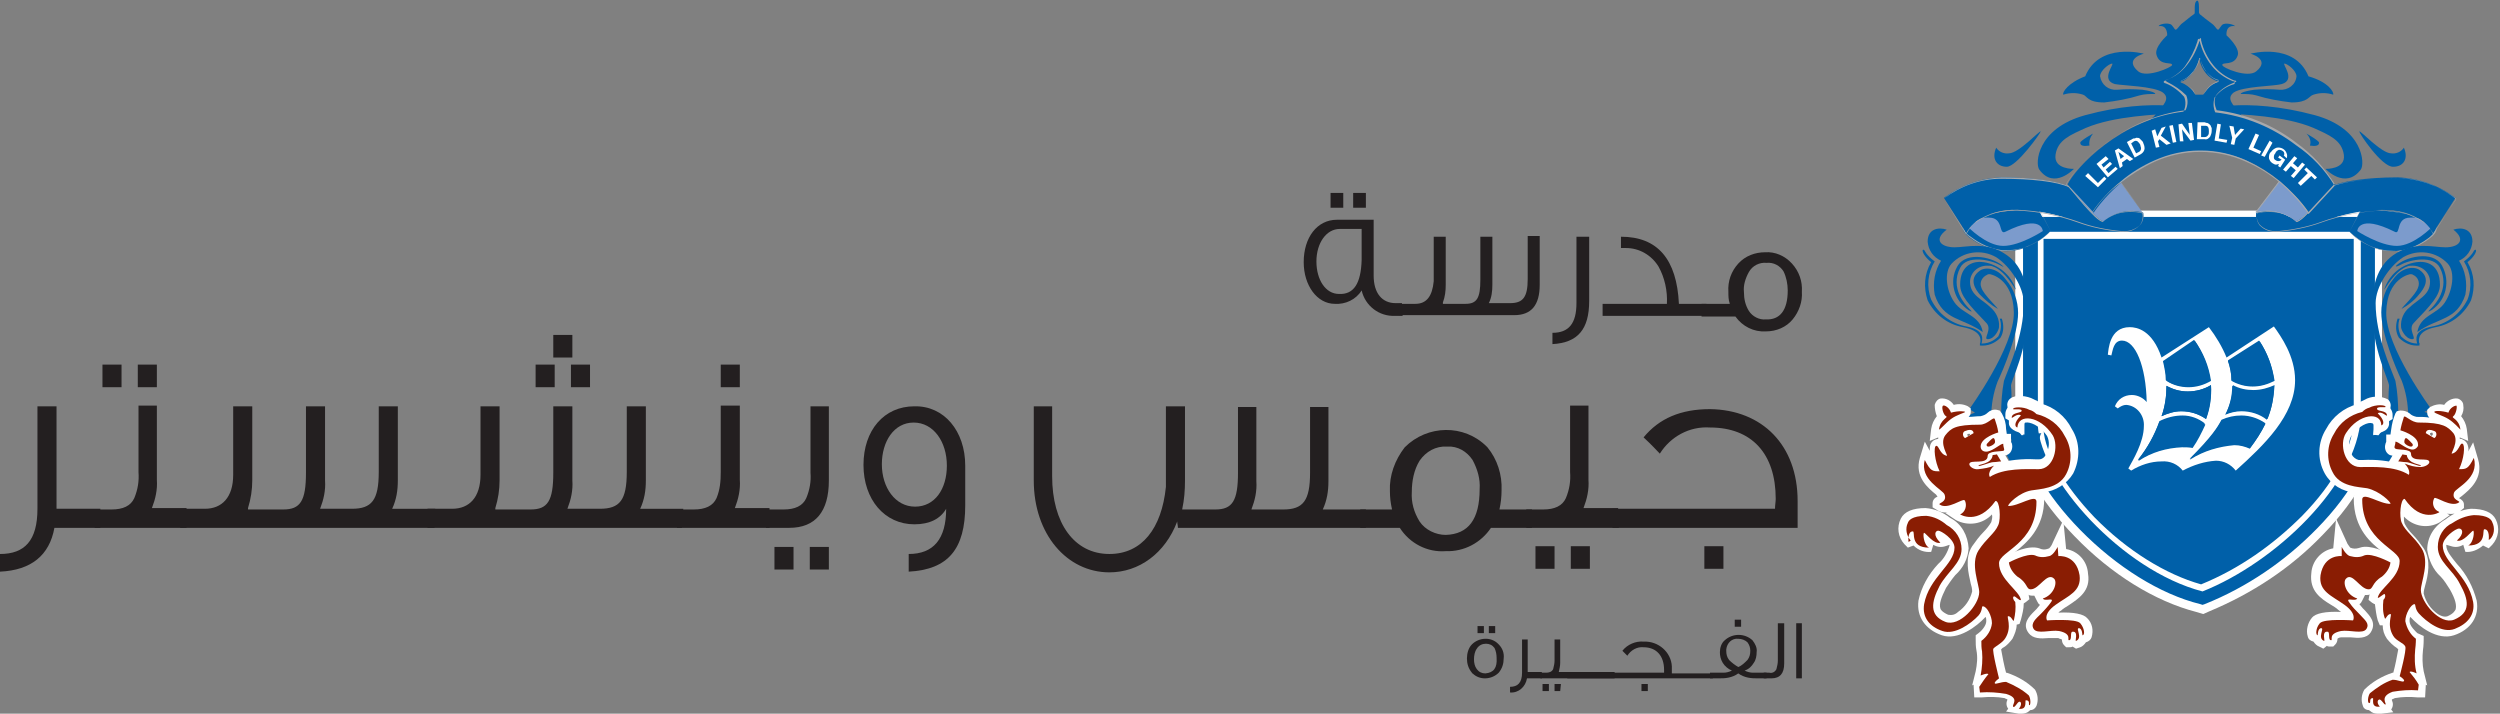 <?xml version="1.0" encoding="utf-8"?>
<!-- Generator: Adobe Illustrator 24.0.1, SVG Export Plug-In . SVG Version: 6.00 Build 0)  -->
<svg version="1.1" id="Layer_1" xmlns="http://www.w3.org/2000/svg" xmlns:xlink="http://www.w3.org/1999/xlink" x="0px" y="0px"
	 width="353.8px" height="101px" viewBox="0 0 353.8 101" style="enable-background:new 0 0 353.8 101;" xml:space="preserve">
<rect x="0" y="0" width="353.8" height="101" fill="#808080" stroke="none"/>
<style type="text/css">
	.st0{fill:#0060A9;}
	.st1{fill:#FFFFFF;}
	.st2{fill:#A7A9AC;}
	.st3{fill:#7C9BCC;}
	.st4{fill:#8A1D03;}
	.st5{fill:#231F20;}
</style>
<path class="st0" d="M336.1,30.7v28.9c-0.3,4.7-3.2,10.1-8.2,15.2c-4.5,4.6-9.9,8.3-15.9,10.7l-0.3,0.1l-0.3-0.1
	c-5.7-1.4-11.9-5.3-17-10.5c-4.9-5-7.9-10.3-8.1-14.2V30.7H336.1z"/>
<path class="st1" d="M311.8,86.9l-1-0.3c-5.8-1.5-12-5.3-17.2-10.7c-5-5.1-8-10.5-8.4-14.8v-0.3V29.8h51.9v30
	c-0.3,5-3.3,10.7-8.4,15.9c-4.5,4.7-10,8.3-16,10.8L311.8,86.9z M289.2,60.8L289.2,60.8c0.2,3.3,3,8,7.2,12.4
	c4.6,4.7,10.1,8.1,15.1,9.5c5.4-2.2,10.2-5.6,14.3-9.7c4.5-4.6,7-9.3,7.3-13.3V33.8h-43.9V60.8z"/>
<path class="st0" d="M336.1,30.7v28.9c-0.3,4.7-3.2,10.1-8.2,15.2c-4.5,4.6-9.9,8.3-15.9,10.7l-0.3,0.1l-0.3-0.1
	c-5.7-1.4-11.9-5.3-17-10.5c-4.9-5-7.9-10.3-8.1-14.2V30.7H336.1z M288.4,32.8v27.5c0.4,7.4,11.8,20.4,23.3,23.4
	c10.3-4.1,21.9-15.1,22.4-24.7V32.8H288.4z"/>
<path class="st0" d="M334.2,29.5l-1.7,3.3c0,0,5.1,5.6,11.4,0.8C348.5,30,334.2,29.5,334.2,29.5z"/>
<path class="st2" d="M338.7,35.5c-1,0-1.9-0.2-2.8-0.5c-1.3-0.5-2.4-1.3-3.4-2.2l0,0l1.7-3.3l0,0c0,0,2.5,0.1,5,0.5
	c3.4,0.5,5.3,1.2,5.6,2.1c0.1,0.5-0.1,1-0.9,1.6c-1.3,1-2.8,1.7-4.4,1.9C339.2,35.5,338.9,35.5,338.7,35.5z M332.5,32.8
	c0.9,1,2.1,1.7,3.3,2.2c1.1,0.5,2.4,0.6,3.6,0.5c1.6-0.2,3.1-0.9,4.4-1.9c0.7-0.6,1-1.1,0.9-1.5c-0.7-2.1-10.1-2.5-10.5-2.5
	L332.5,32.8z"/>
<path class="st3" d="M338.9,32.8c-5.2-2.6-5.3-0.1-5.3-0.1s3.2,2.1,5.6,2.1s5-2.7,5-2.7c-0.8-0.9-1.9-1.4-3.1-1.3
	C339,30.8,339.8,33.3,338.9,32.8z"/>
<path class="st0" d="M319.3,30.1c1.9-0.6,4-0.1,5.6,1.2c1,0,4.8-4.9,4.8-4.9c1.6-0.7,5-1.3,9.6-1.3c3,0.1,5.8,1.1,8.2,2.9l-3.2,5
	c0,0-1.2-3.3-7.2-3.3s-10.4,2.9-14.7,3C318.7,32.8,319.3,30.1,319.3,30.1z"/>
<path class="st2" d="M344.3,33.1L344.3,33.1c-0.3-0.7-0.8-1.2-1.3-1.7c-1.7-1.2-3.7-1.7-5.8-1.6c-3,0.1-5.9,0.7-8.7,1.7
	c-1.9,0.7-4,1.1-6,1.3h-0.1c-1,0.1-1.9-0.2-2.6-0.9c-0.4-0.5-0.5-1.1-0.4-1.7l0,0c0.6-0.2,1.2-0.2,1.8-0.2h0.1
	c1.4,0,2.7,0.5,3.7,1.4c1,0,4.7-4.9,4.8-4.9l0,0c1.7-0.8,5.3-1.3,9.6-1.3c2,0,4.1,0.5,5.9,1.5c0.8,0.4,1.6,0.9,2.3,1.5l0,0
	L344.3,33.1L344.3,33.1z M337.1,29.8c2.1-0.1,4.1,0.5,5.9,1.7c0.6,0.4,1,1,1.4,1.6l3.2-5c-2.4-1.8-5.2-2.8-8.2-2.9
	c-4.3,0-7.9,0.5-9.6,1.2c-0.2,0.3-3.8,4.9-4.8,4.9l0,0c-1-0.9-2.3-1.4-3.7-1.4h-0.1c-0.6,0-1.2,0.1-1.8,0.2c-0.1,0.6,0,1.2,0.4,1.7
	c0.7,0.7,1.6,1,2.6,0.9h0.1c2-0.2,4.1-0.6,6-1.3C331.2,30.4,334.2,29.9,337.1,29.8z"/>
<path class="st3" d="M323,25.1l-3.8,5c2-0.6,4.1-0.1,5.7,1.2c1,0,5-4.9,5-4.9l-2.4-0.9L323,25.1z"/>
<path class="st2" d="M324.9,31.3L324.9,31.3c-1-0.9-2.4-1.4-3.8-1.5c-0.6,0-1.3,0.1-1.9,0.2l0,0l0,0l3.8-5l0,0l4.5,0.5l0,0l2.4,0.9
	l0,0l0,0C329.7,26.6,325.9,31.3,324.9,31.3z M321,29.9h0.2c1.4,0,2.7,0.5,3.8,1.5c0.9,0,4.6-4.5,4.9-4.9l-2.3-0.9l-4.5-0.5l-3.8,5
	C319.8,29.9,320.4,29.9,321,29.9z"/>
<path class="st3" d="M299.6,25.1l3.7,5.1c-1.9-0.6-4.1-0.1-5.6,1.2c-1,0-5-4.9-5-4.9l2.4-0.9L299.6,25.1z"/>
<path class="st2" d="M297.7,31.3c-1,0-4.8-4.7-5-4.9l0,0l0,0l2.4-0.9l0,0l4.5-0.5l0,0l3.7,5.1l0,0l0,0c-0.6-0.2-1.2-0.3-1.8-0.3
	h-0.1C300.1,29.9,298.7,30.4,297.7,31.3L297.7,31.3z M292.8,26.4c0.3,0.4,4,4.9,4.9,4.9c1-0.9,2.4-1.4,3.7-1.4h0.1
	c0.6,0,1.2,0.1,1.8,0.2l-3.7-5l-4.5,0.5L292.8,26.4z"/>
<path class="st0" d="M288.4,29.5l1.7,3.3c0,0-5.1,5.6-11.4,0.8C274.1,30,288.4,29.5,288.4,29.5z"/>
<path class="st2" d="M284,35.5c-0.3,0-0.5,0-0.8,0c-1.6-0.2-3.1-0.9-4.4-1.9c-0.8-0.6-1.1-1.1-0.9-1.6c0.3-0.9,2.2-1.6,5.6-2.1
	c2.5-0.4,5-0.5,5-0.5l0,0l1.7,3.3l0,0c-1,1-2.1,1.7-3.4,2.2C285.9,35.3,285,35.5,284,35.5z M288.5,29.5c-0.4,0-9.9,0.4-10.5,2.5
	c-0.1,0.5,0.1,1,0.9,1.5c1.3,1,2.8,1.7,4.4,1.9c0.3,0,0.5,0,0.8,0c1,0,1.9-0.2,2.8-0.5c1.2-0.5,2.4-1.2,3.3-2.2L288.5,29.5z"/>
<path class="st3" d="M283.8,32.8c5.2-2.6,5.3-0.1,5.3-0.1s-3.2,2.1-5.6,2.1s-5-2.7-5-2.7c0.8-0.9,1.9-1.4,3-1.3
	C283.6,30.8,282.8,33.3,283.8,32.8z"/>
<path class="st0" d="M330.2,13.4c-0.9-0.3-1.9-0.3-2.8,0c-0.7,0.2-0.7,1.1-3.1,1.1c-1.7-0.2-3.4-0.5-5-1c-0.7-0.2-1.4-0.2-2.2-0.2
	c0,0-0.1-0.3,1.9-0.6c1.2-0.1,2.4-0.1,3.6,0c1.2,0.1,2.3-0.7,2.4-1.9c0-0.8-1.3-1.8-1.7-1.8s1.7,2.3-0.4,2.9c-1,0.3-5.5,0.3-6.8,1.2
	c-1,0.8-0.3,1.6,1.3,3.4c0.7,0.6,1.2,1.5,1.4,2.4l-7.7,1l-7.7-1c0.2-0.9,0.7-1.8,1.4-2.4c1.6-1.8,2.3-2.6,1.3-3.4
	c-1.2-0.9-5.8-1-6.8-1.2c-2.1-0.6,0-2.9-0.4-2.9s-1.7,1-1.7,1.8c0.2,1.2,1.2,2,2.4,1.9c1.2-0.1,2.4-0.1,3.6,0c2,0.3,1.8,0.6,1.8,0.6
	c-0.7,0-1.5,0-2.2,0.2c-1.6,0.5-3.3,0.8-5,1c-2.4,0-2.4-0.9-3-1.1c-0.9-0.3-1.9-0.3-2.8,0c-0.2-0.3,0.7-1.7,3.1-2.6
	c2-4.9,8.3-3.2,8.3-3.2s-2.9,0.7-0.8,2.5c1.2,1,4.8-0.6,4.8-0.9c0-0.5-1.7,0.2-2.2-1.4c-0.4-1.1,1.5-2.8,1.5-2.8s0.1-1.5-1.2-1.3
	c0-0.2,0.9-0.5,1.6-0.3c0.4,0.1,0.6,0.8,0.8,0.8s0.4-0.4,0.8-0.8c0.8-0.6,1.2-1,1.8-1.4c0.1-0.1,0.1-0.1,0.1-0.2c0-0.2,0-0.3,0-0.5
	c0-0.5,0-1,0.3-1.2l0,0h0.1c0,0,0,0,0,0c0.2,0.1,0.2,0.7,0.2,1.2c0,0.1,0,0.3,0,0.5c0,0.1,0.1,0.1,0.1,0.2c0.6,0.5,1,0.8,1.8,1.4
	c0.4,0.3,0.6,0.8,0.8,0.8s0.4-0.7,0.8-0.8c0.7-0.2,1.6,0.2,1.6,0.3c-1.4-0.2-1.2,1.3-1.2,1.3s1.9,1.7,1.6,2.8
	c-0.5,1.6-2.2,0.9-2.2,1.4c0,0.4,3.6,1.9,4.8,0.9c2.1-1.7-0.8-2.5-0.8-2.5s6.2-1.7,8.2,3.2C329.5,11.6,330.3,13,330.2,13.4z
	 M313.9,11.6c0-0.1-0.1-0.1-0.1-0.1c-0.6-0.2-1.2-0.6-1.6-1.1c-0.4-0.5-0.8-1.2-0.9-1.9c0,0,0-0.1-0.1-0.1s-0.1,0.2-0.1,0.2
	c-0.2,0.7-0.5,1.3-1,1.9c-0.4,0.5-0.9,0.9-1.5,1.1c0,0-0.1,0-0.1,0.1s0.1,0.1,0.1,0.1c1.3,0.6,2.2,1.7,2.4,3.1c0,0,0,0.1,0.1,0.1
	s0.1-0.1,0.1-0.1c0.2-0.8,0.6-1.5,1.1-2.1c0.4-0.5,0.9-0.8,1.5-1C313.8,11.7,313.9,11.6,313.9,11.6L313.9,11.6z"/>
<path class="st0" d="M311.5,15.6c0.8,0.3,1.6,0.4,2.5,0.4c3.4,0.2,9.4,0.4,13.4,2.1c2.2,1,4,1.7,4.3,3.8s-2.6,2-2.6,2s2.8,3,5,0.1
	c0.6-0.8,0.4-5.8-6.5-7.7C317.6,13.6,311.5,15.6,311.5,15.6z"/>
<path class="st0" d="M333.9,18.6c0.1-0.2,3.1,3.1,4.5,3.1c0.7,0.1,1.4-0.2,1.8-0.8c0.7,1.6-0.1,2.7-1.5,2.7
	C337.1,23.7,333.8,18.8,333.9,18.6z"/>
<path class="st0" d="M326.4,18.9c0,0,1.8,1,1.8,1.3c0,0.5-0.7,0.5-1.3,0.4C327.1,20,326.9,19.4,326.4,18.9z"/>
<path class="st0" d="M311.1,15.6c-0.8,0.3-1.6,0.4-2.5,0.4c-3.4,0.2-9.4,0.4-13.4,2.1c-2.2,1-4,1.7-4.3,3.8s2.6,2,2.6,2
	s-2.8,3-4.9,0.1c-0.6-0.8-0.4-5.8,6.5-7.7C305,13.6,311.1,15.6,311.1,15.6z"/>
<path class="st0" d="M288.8,18.6c-0.1-0.2-3.1,3.1-4.5,3.1c-0.7,0.1-1.4-0.2-1.8-0.8c-0.7,1.6,0.1,2.7,1.5,2.7
	S288.8,18.8,288.8,18.6z"/>
<path class="st0" d="M296.2,18.9c0,0-1.8,1-1.8,1.3c0,0.5,0.6,0.5,1.3,0.4C295.6,20,295.8,19.4,296.2,18.9z"/>
<path class="st0" d="M303.3,30.1c-1.9-0.6-4-0.1-5.6,1.2c-1,0-4.8-4.9-4.8-4.9c-1.6-0.7-5-1.3-9.6-1.3c-3,0.1-5.8,1.1-8.2,2.9l3.2,5
	c0,0,1.2-3.3,7.2-3.3s10.4,2.9,14.7,3C304,32.8,303.3,30.1,303.3,30.1z"/>
<path class="st2" d="M278.3,33.1L278.3,33.1l-3.2-5l0,0c0.7-0.6,1.5-1.1,2.3-1.5c1.8-0.9,3.8-1.4,5.9-1.5c4.3,0,7.9,0.5,9.6,1.3l0,0
	c0,0,3.8,4.9,4.8,4.9c1-0.9,2.4-1.4,3.7-1.4h0.1c0.6,0,1.2,0.1,1.8,0.2l0,0c0.1,0.6,0,1.2-0.4,1.7c-0.7,0.7-1.7,1-2.6,0.9h-0.1
	c-2.1-0.2-4.1-0.6-6-1.3c-2.8-1-5.7-1.6-8.7-1.7c-2.1-0.1-4.1,0.5-5.8,1.6C279.1,31.9,278.6,32.5,278.3,33.1L278.3,33.1z
	 M275.1,28.1l3.1,5c0.3-0.6,0.8-1.2,1.4-1.6c1.7-1.2,3.8-1.8,5.8-1.7c3,0.1,5.9,0.7,8.7,1.7c1.9,0.7,4,1.1,6,1.3h0.1
	c1,0.1,1.9-0.2,2.6-0.9c0.4-0.5,0.5-1.1,0.4-1.7c-0.6-0.2-1.2-0.2-1.8-0.2h-0.1c-1.4,0-2.7,0.5-3.7,1.4l0,0c-1,0-4.6-4.7-4.8-4.9
	c-1.7-0.8-5.3-1.2-9.6-1.2C280.3,25.3,277.5,26.3,275.1,28.1L275.1,28.1z"/>
<path class="st0" d="M275.5,32.5c-1.2-0.4-2.7-0.1-2.7,1.7c0.1,1.2,0.8,2.2,1.9,2.7c-0.9,1.4-1.2,3.1-0.9,4.8
	c1.2,3.7,3.9,3.2,6.8,5.3c-0.4-2.4-2.8-2.5-4-4.2s-1.5-4.3-0.4-5.5c1.6-1.7,4.2-2.1,6.3-0.9c2,1.3,3.9,4.2,3.9,6.5
	c0,4.7-2.2,9.3-2.8,11c-0.3,1.6-0.4,3.2-0.4,4.8l0.4,2l-0.3,1.5h1.4l-0.4,1.6h-0.6l1,2c1.6-0.4,3.2-0.4,4.7,0
	c-1.4-3.5-0.5-4.5-0.5-4.5l-2.8,0.3l-1.2-1.5l-0.3-2.2c0.1-1.1,0.1-2.2,0-3.3c0-0.8,2.4-5.1,2.4-10.9c0-3-0.6-5.9-3-7.6
	c-2.8-2-5.6-1.1-7.4-1.1S273.5,34,275.5,32.5z"/>
<path class="st0" d="M280.2,48.7c0.2-0.7,0.2-1.9-2.4-2.4c-2.2-0.4-4-1.8-5-3.8c-0.6-1.8-0.5-3.7,0.5-5.4c-0.9-0.7-1.3-1.5-1.2-1.7
	s0.3,0.1,0.3,0.1s0.2,0.6,1.4,1.5c-1,1.6-1.2,3.6-0.5,5.4c1,2,2.8,3.4,5,3.8c2.6,0.5,2.3,1.8,2.1,2.5"/>
<path class="st0" d="M283,37.5c-1.4-0.8-4.7-1.4-5.6,0.4c-1.5,2.9,0.8,5.3,1.2,5.7s0.7,0.7,0,0.3c-2.1-1.4-2.8-4.1-1.6-6.2
	c1.3-2.3,5.3-1.2,6.5,0C283.7,37.9,283,37.5,283,37.5z"/>
<path class="st0" d="M282,37.7c1.8,0.6,3.2,3.3,3.3,3.3c-0.7-2.1-2.5-3.6-4.6-3.9c-1.3-0.2-3.3,0.3-3.3,3.2c0,1.5,1.2,2.8,3.7,5.4
	c0.9,0.9-0.5,2.3,0.2,2.3c1,0,1.6-1.4,1.6-1.7c0.1-1.1-0.4-2.1-1.2-2.8c-1.1-1.1-2.9-1.7-2.9-3.6c0-1.3,1.1-2.3,2.4-2.3
	C281.5,37.6,281.8,37.6,282,37.7z"/>
<path class="st0" d="M283,45.1c0.3,0.8,0.2,1.7-0.2,2.5c-0.7,0.7-1.6,1.1-2.6,1v0.3c1.1,0.1,2.1-0.3,2.9-1.1
	c0.5-0.8,0.5-1.8,0.2-2.7L283,45.1z"/>
<path class="st0" d="M282.7,43.7c0.1-0.1-2-2-2.3-3c-0.3-0.7,0.1-1.5,0.8-1.8c0.1-0.1,0.3-0.1,0.4-0.1c0,0,3.3,0.5,3.4,5.4
	s-6.3,13.7-6.3,13.7l0.8,0.5c0,0-1.6,0.5-1.5,1.1c0.1,0.4,3-0.1,3-0.1l0.8-0.4c0-1.7,0.3-3.4,0.9-5c0.9-1.9,2.9-6.7,2.9-9.7
	c0-1.7-0.6-3.4-1.7-4.7c-1.3-1.8-3-1.8-3.7-1.3c-1.7,1.2-0.6,2.7,0,3.4C281,42.5,281.8,43.2,282.7,43.7z"/>
<path class="st0" d="M347.2,32.5c1.2-0.4,2.7-0.1,2.7,1.7c-0.1,1.2-0.8,2.2-1.9,2.7c0.9,1.4,1.2,3.1,0.9,4.8
	c-1.2,3.7-3.9,3.2-6.8,5.3c0.4-2.4,2.8-2.5,3.9-4.2s1.5-4.3,0.4-5.5c-1.6-1.7-4.2-2.1-6.3-0.9c-2,1.3-3.9,4.2-3.9,6.5
	c0,4.7,2.2,9.3,2.8,11c0.3,1.6,0.4,3.2,0.4,4.8l-0.4,2l0.3,1.5H338l0.4,1.6h0.6l-1,2c-1.6-0.4-3.2-0.4-4.7,0
	c1.4-3.5,0.5-4.5,0.5-4.5l2.8,0.3l1.2-1.5l0.3-2.2c-0.1-1.1-0.1-2.2,0-3.3c0-0.8-2.4-5.1-2.4-10.9c0-3,0.6-5.9,3-7.6
	c2.9-2,5.6-1.1,7.4-1.1S349.1,34,347.2,32.5z"/>
<path class="st0" d="M342.4,48.7c-0.2-0.7-0.2-1.9,2.3-2.4c2.2-0.4,4-1.8,5-3.8c0.6-1.8,0.5-3.7-0.5-5.4c0.9-0.7,1.3-1.5,1.2-1.7
	s-0.3,0.1-0.3,0.1s-0.2,0.6-1.4,1.5c1,1.6,1.2,3.6,0.5,5.4c-1,2-2.8,3.4-5,3.8c-2.6,0.5-2.3,1.8-2.1,2.5"/>
<path class="st0" d="M339.7,37.5c1.4-0.8,4.7-1.4,5.6,0.4c1.5,2.9-0.8,5.3-1.2,5.7s-0.7,0.7,0,0.3c2.1-1.4,2.7-4.1,1.5-6.3
	c-1.3-2.3-5.3-1.2-6.5,0C338.9,37.9,339.7,37.5,339.7,37.5z"/>
<path class="st0" d="M340.7,37.7c-1.8,0.6-3.2,3.3-3.3,3.3c0.7-2.1,2.4-3.6,4.6-3.9c1.4-0.2,3.3,0.3,3.3,3.2c0,1.5-1.2,2.8-3.7,5.4
	c-0.9,0.9,0.5,2.3-0.2,2.3c-1,0-1.6-1.4-1.6-1.7c-0.1-1.1,0.4-2.2,1.2-2.8c1.1-1.1,2.9-1.7,2.9-3.6c0-1.3-1.1-2.3-2.5-2.3
	C341.2,37.6,340.9,37.6,340.7,37.7z"/>
<path class="st0" d="M339.6,45.1c-0.3,0.8-0.2,1.7,0.2,2.5c0.7,0.7,1.6,1.1,2.6,1v0.3c-1.1,0.1-2.1-0.3-2.9-1.1
	c-0.5-0.8-0.5-1.8-0.2-2.7L339.6,45.1z"/>
<path class="st0" d="M339.9,43.7c-0.1-0.1,2-2,2.3-3c0.3-0.7,0-1.5-0.7-1.8c-0.1-0.1-0.3-0.1-0.4-0.1c0,0-3.3,0.5-3.4,5.4
	s6.3,13.6,6.3,13.6l-0.9,0.5c0,0,1.7,0.5,1.5,1.1c-0.1,0.4-3-0.1-3-0.1l-0.8-0.4c0-1.7-0.3-3.4-0.9-5c-0.9-1.9-2.9-6.7-2.9-9.7
	c0-1.7,0.6-3.4,1.7-4.7c1.3-1.8,3-1.8,3.7-1.3c1.7,1.2,0.6,2.7,0,3.4C341.7,42.5,340.8,43.2,339.9,43.7z"/>
<path class="st1" d="M331.4,77.4c0,0,0.6,1.2,1.2,1.3c0.7,0.2,1.4,0.2,2-0.1c1.1-0.4,3.7,1,3.7,1c-0.1,0.8-0.6,1.5-1.2,2
	c-1.5,0.9-1.2,1.8-1.9,1.8c-1.2,0-2.3-2.5-3.2-1.5c-0.5,0.5,0,2.3,1.6,2.8c-0.3,0.5-1.8-0.3-1.1,0.6c0.4,0.6,0.9,1.1,1.4,1.6
	c0.7,0.8,1.5,1.3,1,2.1s-2.4,0.1-3.6,0.3c-1.9,0.4-1.1,1.3-1.4,1.3c-0.5,0-0.1-1.2-0.5-1.2c-0.9-0.1-0.3,1.4-0.5,1.3
	c-1-0.4,0.1-1.8-0.4-1.8s-0.5,1-0.5,1c-0.3,0-0.3-1,0.3-1.7s4.7-0.4,4.7-0.4s0.6-0.9-1.2-2.2s-3.7-1.9-3.4-4.2c0.5-3,3-2.7,3-2.7
	L331.4,77.4z"/>
<path class="st1" d="M328.8,91.8l-0.6-0.3c-0.3-0.1-0.6-0.4-0.8-0.7c-0.4-0.1-0.7-0.3-0.8-0.7c-0.3-0.9,0-2,0.6-2.7
	c0.5-0.6,1.9-0.9,4.1-0.8c-0.1-0.1-0.3-0.2-0.4-0.3c-0.3-0.3-0.7-0.5-1-0.7c-1.5-0.9-3.1-2-2.8-4.5c0.1-1.7,1.4-3.2,3.1-3.5l0.4-4.2
	l1.5,3.3c0.1,0.3,0.3,0.5,0.5,0.8l0.3,0.1c0.4,0.1,0.8,0,1.1-0.1c1.4-0.5,3.8,0.7,4.5,1l0.6,0.3l-0.1,0.7c-0.2,1.1-0.8,2.1-1.6,2.7
	c-0.4,0.2-0.8,0.6-1,1c-0.2,0.6-0.8,1-1.4,1c-0.1,0-0.2,0-0.3,0l-0.4,0.8c-0.1,0.2-0.2,0.4-0.4,0.5l0.5,0.6l0.3,0.3
	c0.6,0.7,1.7,1.7,0.8,3.1c-0.6,0.9-1.8,0.8-2.8,0.7c-0.5,0-0.9,0-1.4,0c-0.2,0-0.4,0.1-0.5,0.2c0,0.3-0.1,0.6-0.3,0.8l-0.3,0.3h-0.5
	c-0.1,0-0.3,0-0.4-0.1L328.8,91.8z M333.7,88.2L333.7,88.2L333.7,88.2L333.7,88.2z M330.9,79.7c-0.5,0-1.5,0.2-1.7,1.8
	c-0.2,1.1,0.4,1.5,1.9,2.5c0.1,0.1,0.3,0.2,0.4,0.3l0,0c-0.3-0.4-0.5-0.8-0.6-1.3c-0.2-0.7-0.1-1.4,0.4-1.9c1.3-1.3,2.6,0,3.1,0.6
	c0.2,0.2,0.4,0.4,0.6,0.5c0.4-0.6,0.9-1.1,1.5-1.5c0.2-0.2,0.4-0.4,0.5-0.7c-0.7-0.3-1.4-0.5-2.1-0.6c-0.7,0.3-1.5,0.4-2.2,0.2h-0.3
	h-0.3V80l-1-0.2L330.9,79.7z"/>
<path class="st1" d="M352.2,76.4c0,0,0.2-1.5-0.6-1.5c-0.4,0,0.5,2.3-2.3,2.3c0.8-0.4,0.9-2.1,0.7-2.1s-1.4,1.7-2.3,1.4
	c1.1-1,0.8-1.7,0.3-1.7s-2.3,1.3-2.3,2.4c0,2.4,3.6,4.2,4.3,8c0.3,1.8-0.8,3.1-2.6,3.8s-4-1-5.1-2.2c-0.6-0.7-0.4-1.3-0.6-1.3
	c-0.5,0-1.3,1.4-1.3,2.4c0.2,1,0.7,1.9,1.5,2.5c0,0,0,0.8-0.1,1.5c-0.1,1.1-0.1,2.3,0.2,3.4c0,0-0.8-0.4-1-0.2
	c0.5,0.6,0.9,1.1,1.3,1.8l-0.1,0.8c-1.2-0.1-2.4,0-3.6,0.2c-1.9,0.7-0.8,1.7-1,1.8s-0.6-0.8-0.9-0.7s-0.3,0.6,0.1,1
	c-1.4,0.2-0.8-1.2-1-1.2c-0.6,0-0.2,0.7-0.5,0.7s-0.2-1,0.1-1.4c1-0.8,2-1.5,3.2-1.9c0.8,0,1.4,0.4,1.6,0.2s-0.6-0.7-0.6-0.7
	s1-3.7,0.8-4.2s-1.3-0.8-1.7-1.5c-1-1.6-0.1-3.1-0.4-3.1c-0.5,0-0.7,0.9-0.8,0.6c-0.3-0.8-0.3-1.7-0.2-2.6c0.3-0.3,0.3-0.6,0.2-0.8
	s-0.8,0.6-1,0.5c0.2-1.3,3.1-2.8,3.1-5.2c0-1.7-5.3-2.8-5.3-8.7c0-1.2,2.6,0.7,4,0.6c0.1-0.2-1.5-1.8-3.3-2.2
	c-1.2-0.2-3.9-0.2-4.9-2.3c-0.9-1.7-0.8-3.8,0.2-5.4c0.8-1.6,2.3-2.7,4-3.1c0.3-0.3,0.6-0.5,1-0.6c0.9-0.5,2.4-0.4,2.3-0.1
	c0,0.1-1.1-0.1-1.2,0.2c-0.1,0.5,1.4,0.2,1.4,1c0,0.2-0.8-0.7-1.3-0.3c1,1,0.9,1.6,0.5,1.7c0-2-3.2-1.7-5,1.1c-1,1.5-0.2,4.8,2,4.8
	c1.7,0,4.9-0.2,6.9,1.1c0.3-0.7-0.6-1.6-0.6-1.6c0.7,0.3,1.5,0.5,2.2,0.5c0.7,0,1.3-0.4,1.3-0.7c0-0.8-2.6,0.2-2.6-1.2
	c0-0.7-1.9-0.5-2.2-0.7s0-0.4,0-1c0.4,0,1.3,0.9,2.2,1.1c0.4,0.1,0.8-0.1,1-0.5c0-0.1,0-0.1,0-0.2c0-1.3-2.5-2-2.5-2
	c0.1-0.6,0.3-1.3,0.5-1.9c0.2-0.3,1,0.8,2.1,0.8c3.5,0,4.1,0.6,4.9,1.5c0.9,1.2-0.5,3-0.2,2.9c1-0.2,1.1-1.6,1.5-1.4
	s0.2,2.2-0.5,3.6c1,0,1.3,0,2.1-1.6c0.8,2.9-2.5,4.2-2.8,4.9c-0.4,1.1,1,1.2,0.7,1.4c-1.1,0.8-3.3-0.9-3.5-0.6
	c-0.4,0.7-0.1,1.6,0.6,1.9c0,0,0.1,0,0.1,0.1c0,0-2.5,1.6-4.9-1.9c-0.6,0-0.8,2.6-0.4,3.4c0.5,1.2,1.7,1.9,2.8,3.6
	c1.2,1.9-0.1,4.8-0.1,5.9c0,1.7,2.7,5,4.7,4.2c2.4-1,2.1-2.8,0.8-5.1c-1-2-3.1-3.1-3.1-5.2c0-1.5,0.8-2.8,2.1-3.4
	c0.9-0.6,1.9-1,3-1.1c2.1,0,2.5,0.7,2.6,1c0.4,0.8,0.3,1.8-0.3,2.4L352.2,76.4z M346.5,58.4c-1-0.3-2-0.3-2-0.1s1.2,0.5,2,1
	s1.5,1.3,1.7,1.5c-0.2-1.6-1.4-1.6-1-1.9s0.6-1.5,0.4-1.5S346.7,57.7,346.5,58.4L346.5,58.4z M343.3,61.3l1.2,0.7
	c0.4-0.2,0.4-0.9,0-1C343.3,60.5,343.3,61.3,343.3,61.3L343.3,61.3z"/>
<path class="st1" d="M336.5,101c-0.4,0-0.8-0.1-1.1-0.4c-0.1,0-0.1-0.1-0.1-0.1c-0.4,0-0.8-0.2-0.9-0.6c-0.3-0.8-0.2-1.6,0.2-2.3
	c1.1-1.1,2.5-1.9,4-2.4h0.1c0.3-1.1,0.5-2.2,0.7-3.3l-0.2-0.2c-0.5-0.3-1-0.8-1.4-1.3c-0.4-0.6-0.6-1.2-0.6-1.9h-0.4l-0.3-0.7
	c-0.2-0.7-0.3-1.5-0.4-2.3c-0.1,0-0.2-0.1-0.4-0.2l-0.5-0.4l0.1-0.6c0.3-0.9,0.8-1.7,1.5-2.3c0.8-0.8,1.6-1.8,1.6-2.8
	c-0.3-0.4-0.7-0.7-1.1-1c-1.7-1.3-4.2-3.3-4.2-7.7c0-0.3,0.1-0.5,0.2-0.8c-1.8-0.1-3.4-1.1-4.3-2.7c-1.1-2-1-4.4,0.2-6.3
	c0.9-1.7,2.5-3,4.4-3.5c0.3-0.2,0.5-0.4,0.8-0.5l0.2-0.1c1-0.6,2.3-0.6,3.3-0.1c0.4,0.3,0.5,0.8,0.4,1.2c0,0,0,0,0,0.1
	c0.2,0.3,0.3,0.6,0.3,0.9v0.6l-0.5,0.3c0,0.2,0,0.3,0,0.5c-0.1,0.5-0.4,0.8-0.9,1l-1.3,0.5v-1.4c0-0.2-0.1-0.3-0.2-0.3
	c-0.5-0.2-1.9,0.3-3,1.9c-0.4,0.8-0.3,1.7,0.1,2.5c0.2,0.4,0.6,0.7,1,0.8h0.6c1.8-0.1,3.6,0.1,5.4,0.6l0.4-0.6
	c-0.1-0.1-0.1-0.3-0.2-0.4c-0.2,0-0.5-0.1-0.7-0.1c-0.4,0-0.7-0.1-1.1-0.2c-0.6-0.3-0.8-1-0.6-1.6c0-0.1,0.1-0.2,0.1-0.3v-1h0.6
	l0.1-0.7c0.1-0.8,0.3-1.6,0.6-2.3l0.2-0.3l0.5-0.1c0.5,0,0.9,0.1,1.3,0.4c0.3,0.3,0.6,0.4,1,0.5c0.7,0,1.2,0,1.8,0.1
	c-0.2-0.2-0.3-0.4-0.3-0.7V58l0.4-0.4c0.6-0.3,1.3-0.5,2-0.3c0.4-0.6,1.2-1,1.9-0.9c0.4,0.1,0.8,0.5,0.8,0.9c0.1,0.6,0,1.1-0.3,1.6
	c0.4,0.5,0.7,1.1,0.8,1.8l0.2,1.7l-1.2-0.5c0,0.1,0,0.1,0,0.2c0.1,0,0.3,0,0.4,0.1c0.3,0.1,0.6,0.4,0.7,0.7c0.1,0.3,0.2,0.7,0.1,1
	l0.7-1.3l0.7,2.4c0.8,2.7-1.2,4.3-2.3,5.2c-0.1,0.1-0.3,0.2-0.4,0.3l0,0c0.4,0.2,0.7,0.5,0.7,0.9v0.5l-0.5,0.4
	c-0.5,0.4-1.2,0.5-1.9,0.4l0.4,0.2l-1.4,1c-1.7,1-3.8,0.6-5.1-0.8c0,0.3,0,0.7,0.1,1c0.3,0.6,0.7,1.1,1.1,1.5c0.6,0.6,1.1,1.3,1.6,2
	c1.1,1.7,0.6,3.9,0.2,5.3c-0.1,0.4-0.2,0.7-0.2,1.1c0.3,1.2,1,2.2,2,2.9c0.3,0.2,0.9,0.5,1.4,0.3c0.9-0.4,1-0.8,1.1-0.9
	c0.2-0.6,0-1.5-0.8-2.9c-0.4-0.6-0.8-1.3-1.3-1.8c-1.1-1-1.7-2.4-1.9-3.8c0-1.8,1-3.4,2.6-4.3c1-0.8,2.3-1.4,3.6-1.5
	c1.8,0,3,0.5,3.5,1.5c0.6,1.2,0.4,2.6-0.5,3.6l-0.5,0.5l-0.8-0.4c-0.7,0.6-1.6,1-2.5,0.9l-0.3-1c-0.5,0.3-1.1,0.4-1.7,0.2l-0.7-0.2
	c0,0,0,0.1,0,0.1c0,0.8,0.7,1.6,1.5,2.6c1.4,1.5,2.3,3.3,2.8,5.2c0.4,2.2-0.8,4.1-3.2,4.9s-5-1.3-6.1-2.5l-0.1-0.1
	c-0.1,0.2-0.1,0.4-0.1,0.6c0,0.7,0.9,1.5,1.1,1.7L343,90v0.5c0,0,0,0.9-0.1,1.5c-0.1,1-0.1,2,0.1,3l0.5,2l-0.2-0.1l-0.1,1.8h-1
	c-1.1-0.1-2.2-0.1-3.3,0.1c-0.1,0.1-0.3,0.1-0.4,0.2c0,0,0,0.1,0,0.1c0.2,0.4,0.2,0.9-0.1,1.3l0.3,0.4l-1.7,0.2
	C336.7,101,336.6,101,336.5,101z M338.2,85.9h0.5l0.3,0.4c0.2,0.3,0.3,0.8,0.2,1.2c-0.2,0.7-0.1,1.4,0.2,2c0.2,0.3,0.5,0.5,0.8,0.7
	c-0.5-0.6-0.8-1.4-0.8-2.1c0-1.3,0.9-3.2,2.1-3.4c0-0.2-0.1-0.4-0.1-0.7c0-0.5,0.1-1.1,0.3-1.6c0.3-1.2,0.6-2.8,0-3.8
	c-0.4-0.6-0.9-1.2-1.4-1.7c-0.6-0.6-1.1-1.3-1.5-2.1c-0.3-0.8-0.4-1.6-0.3-2.5h-0.4c-0.9,0-1.8-0.2-2.6-0.6l-0.5-0.2
	c0.3,2.8,2,4.2,3.4,5.3c1,0.8,1.9,1.5,1.9,2.6c0,1.8-1.2,3.1-2.2,4.1l-0.1,0.1c0.3,0.5,0.3,1.2-0.1,1.7c0,0.1,0,0.3,0,0.5
	L338.2,85.9z M349.1,74.3c0,0,0.1,0.1,0.1,0.2c0.2-0.2,0.5-0.3,0.8-0.3c0.3,0,0.5,0.1,0.7,0.3c0.1-0.1,0.2-0.2,0.3-0.3
	C350.4,74,349.7,74,349.1,74.3L349.1,74.3z M340.2,70L340.2,70h0.6l0.3,0.4c0.5,0.9,1.3,1.6,2.3,1.8c-0.2-0.6-0.1-1.3,0.3-1.9
	c0.5-0.9,1.5-0.5,2.1-0.2l0.5,0.2c0-0.2,0-0.4,0.1-0.6c0.2-0.5,0.6-1,1.1-1.3c0.3-0.2,0.6-0.5,0.9-0.8h-2.1l0.7-1.4
	c0.1-0.3,0.2-0.6,0.3-0.9c-0.1,0-0.2,0.1-0.3,0.1l-0.6,0.1l-0.4-0.5c-0.3-0.4-0.3-1,0-1.4c0.2-0.4,0.5-1.2,0.2-1.5
	c-0.1-0.2-0.3-0.3-0.4-0.5c-0.1,0.5-0.4,0.9-0.8,1.2l-0.5,0.3l-1.6-0.9c0.1,0.2,0.1,0.5,0.1,0.8c0,0.4-0.2,0.8-0.5,1.2h0.1
	c0.5,0,2,0,2,1.4c0,0.4-0.2,0.7-0.5,1c-0.5,0.4-1.2,0.7-1.8,0.7c-0.2,0-0.3,0-0.5,0c0,0.2-0.1,0.3-0.1,0.5l-0.5,1l-1-0.6
	c-1.5-1-4-1-5.7-0.9h-0.6c-1.2,0-2.3-0.7-2.8-1.8c-0.4-0.7-0.6-1.5-0.6-2.3c-0.3,1.1-0.2,2.3,0.3,3.3c0.7,1.3,2.3,1.5,3.5,1.7
	l0.7,0.1c1.6,0.4,3,1.3,3.9,2.6c0-0.1,0-0.1,0.1-0.2C339.3,70.2,339.7,70,340.2,70z M343.9,61.3c0,0,0,0.1,0,0.1
	c0,0.1,0.1,0.2,0.2,0.3c0.1-0.1,0.2-0.1,0.2-0.3l-0.1-0.2L343.9,61.3z M341.8,61c0.2,0.1,0.4,0.3,0.5,0.4v-0.1c0-0.1,0-0.2,0-0.3
	C342.1,61,342,61,341.8,61z"/>
<path class="st1" d="M342.6,65.9c-0.1,0.2-1.6-0.5-2.1-0.5c-0.4,0-0.8-0.1-1.1-0.1l0.6-1c0,0,0.4,0.1,0.6,0.1
	C340.8,65.7,342.7,65.7,342.6,65.9z"/>
<path class="st1" d="M342.6,66.9c-0.5,0-0.9-0.1-1.3-0.3c-0.3-0.1-0.5-0.2-0.8-0.3l0,0c-0.4,0-0.9-0.1-1.3-0.2l-1.4-0.3l1.6-2.7
	l0.6,0.1c0.2,0,0.3,0,0.5,0h0.9l0.1,0.8c0,0.3,0.4,0.5,1,0.6c0.4,0.1,0.8,0.3,1,0.7l0.2,0.4l-0.2,0.5
	C343.4,66.6,343,66.9,342.6,66.9z"/>
<path class="st1" d="M341.2,63.2c-0.3,0-0.8-0.3-0.9-0.5s0-0.7,0.2-0.7s0.8,0.7,0.9,0.8S341.5,63.2,341.2,63.2z"/>
<path class="st1" d="M341.3,64.2h-0.1c-0.5,0-1.6-0.5-1.8-1.4c-0.1-0.5,0-1.1,0.3-1.5l0.3-0.3h0.5c0.9,0,1.7,1.2,1.8,1.4
	c0.2,0.4,0.2,0.9-0.1,1.3C342,64,341.7,64.2,341.3,64.2z M340.5,62.9c0.3,0,0.6-0.1,0.8-0.4v-0.2c0,0,0-0.1-0.1-0.1
	c-0.3,0-0.5,0.1-0.6,0.3C340.5,62.6,340.5,62.7,340.5,62.9z M341.3,62.4L341.3,62.4L341.3,62.4z"/>
<path class="st1" d="M291.2,77.4c0,0-0.6,1.2-1.2,1.3c-0.7,0.2-1.4,0.2-2-0.1c-1.1-0.4-3.7,1-3.7,1c0.1,0.8,0.6,1.5,1.2,2
	c1.5,0.9,1.2,1.8,1.9,1.8c1.2,0,2.3-2.5,3.3-1.5c0.5,0.5,0,2.3-1.6,2.8c0.3,0.5,1.8-0.3,1.1,0.6c-0.2,0.3-0.8,1-1.4,1.6
	s-1.5,1.3-1,2.1s2.4,0.1,3.6,0.3c1.9,0.4,1.1,1.3,1.4,1.3c0.5,0,0.1-1.2,0.5-1.2c0.9-0.1,0.3,1.4,0.5,1.3c1-0.4-0.1-1.8,0.4-1.8
	s0.5,1,0.5,1c0.4,0,0.3-1-0.3-1.7s-4.7-0.4-4.7-0.4s-0.6-0.9,1.2-2.2s3.7-1.9,3.4-4.2c-0.5-3-3-2.7-3-2.7L291.2,77.4z"/>
<path class="st1" d="M293.8,91.8l-0.5-0.3c-0.1,0.1-0.3,0.1-0.5,0.1h-0.4l-0.3-0.3c-0.2-0.2-0.3-0.5-0.3-0.8
	c-0.2-0.1-0.4-0.1-0.5-0.2c-0.5,0-0.9,0-1.4,0c-1.1,0.1-2.2,0.1-2.8-0.7c-1-1.3,0.1-2.4,0.8-3.1l0.3-0.3c0.2-0.2,0.3-0.4,0.5-0.6
	c-0.2-0.1-0.3-0.3-0.4-0.5l-0.4-0.8c-0.1,0-0.2,0-0.3,0c-0.6,0-1.2-0.4-1.4-1c-0.2-0.4-0.6-0.8-1-1c-0.9-0.7-1.5-1.6-1.6-2.7
	l-0.1-0.7l0.6-0.3c0.7-0.4,3-1.5,4.5-1c0.4,0.2,0.8,0.2,1.1,0.1l0.3-0.1c0.2-0.2,0.4-0.5,0.5-0.8l1.5-3.2l0.4,4.1
	c1.7,0.3,3,1.7,3.1,3.5c0.4,2.4-1.3,3.5-2.8,4.5c-0.3,0.2-0.7,0.4-1,0.7c-0.2,0.1-0.3,0.2-0.4,0.3c2.2-0.1,3.6,0.2,4.1,0.8
	c0.7,0.7,0.9,1.7,0.6,2.7c-0.1,0.3-0.4,0.6-0.8,0.7c-0.2,0.3-0.5,0.6-0.8,0.7L293.8,91.8z M288.8,88.3h0.1H288.8L288.8,88.3z
	 M291.2,84.3L291.2,84.3l0.4-0.3c1.5-1,2-1.4,1.9-2.5c-0.3-1.9-1.5-1.9-1.9-1.8l-1,0.1v-0.3c-0.1,0-0.2,0.1-0.3,0.1h-0.3
	c-0.7,0.2-1.5,0.1-2.2-0.2c-0.7,0-1.5,0.2-2.1,0.6c0.1,0.3,0.3,0.5,0.5,0.7c0.6,0.4,1.2,0.9,1.5,1.5c0.2-0.2,0.4-0.4,0.6-0.5
	c0.6-0.6,1.9-1.8,3.1-0.6c0.4,0.5,0.6,1.3,0.4,1.9C291.6,83.4,291.4,83.9,291.2,84.3L291.2,84.3z M290,77.7L290,77.7z"/>
<path class="st1" d="M270.4,76.5c-0.6-0.7-0.8-1.7-0.4-2.5c0.1-0.3,0.5-1,2.6-1c1.1,0.1,2.1,0.6,2.9,1.3c1.3,0.7,2.1,2,2.1,3.4
	c0,2-2,3.2-3.1,5.2c-1.2,2.3-1.5,4.2,0.8,5.1c2,0.8,4.8-2.4,4.8-4.2c0-1.1-1.3-4-0.1-5.9c1.1-1.7,2.3-2.4,2.8-3.6
	c0.4-0.9,0.2-3.5-0.4-3.4c-2.5,3.5-5,1.9-5,1.9c0.7-0.3,1-1.2,0.7-1.9c0,0,0-0.1-0.1-0.1c-0.2-0.3-2.4,1.4-3.5,0.6
	c-0.3-0.2,1.1-0.3,0.7-1.4c-0.2-0.7-3.6-2.1-2.8-4.9c0.8,1.6,1.1,1.6,2.1,1.6c-0.7-1.4-0.9-3.5-0.5-3.6s0.5,1.2,1.5,1.4
	c0.3,0.1-1.1-1.7-0.2-2.9c0.8-1,1.4-1.5,4.9-1.5c1.1,0,1.9-1.2,2.1-0.8c0.2,0.6,0.4,1.2,0.5,1.9c0,0-2.5,0.7-2.5,2
	c0,0.5,0.4,0.8,1,0.7c0.9-0.2,1.8-1.1,2.2-1.1c0,0.6,0.3,0.9,0,1s-2.2,0-2.2,0.7c0,1.4-2.6,0.4-2.6,1.2c0,0.3,0.6,0.8,1.3,0.7
	c0.8-0.1,1.5-0.2,2.2-0.5c0,0-1,0.9-0.6,1.6c2-1.3,5.2-1.1,6.9-1.1c2.2,0,2.9-3.3,2-4.8c-1.8-2.8-4.9-3.1-5-1.1
	c-0.4-0.1-0.5-0.7,0.5-1.7c-0.5-0.4-1.3,0.5-1.3,0.3c0-0.8,1.5-0.6,1.4-1c0-0.3-1.2-0.1-1.2-0.2c-0.1-0.3,1.4-0.4,2.3,0.1
	c0.4,0.1,0.7,0.3,1,0.6c1.7,0.4,3.2,1.5,4,3.1c1,1.6,1.1,3.7,0.2,5.4c-1.1,2.1-3.8,2.1-4.9,2.3c-1.8,0.3-3.4,2-3.3,2.2
	c1.4,0.1,4-1.8,4-0.6c0,6-5.3,7-5.3,8.7c0,2.3,2.9,3.9,3.1,5.2c-0.2,0.2-0.8-0.6-1-0.5s-0.1,0.5,0.2,0.8c0.1,0.9,0,1.7-0.2,2.6
	c-0.1,0.3-0.3-0.6-0.8-0.6c-0.3,0,0.6,1.5-0.4,3.1c-0.4,0.7-1.5,1.2-1.7,1.5s0.8,4.2,0.8,4.2s-0.7,0.5-0.6,0.7s0.8-0.2,1.6-0.2
	c1.2,0.5,2.3,1.1,3.2,1.9c0.3,0.4,0.3,1.4,0.1,1.4s0.2-0.7-0.5-0.7c-0.2,0,0.3,1.4-1,1.2c0.4-0.4,0.4-1,0.1-1s-0.7,1-0.9,0.7
	s1-1.2-1-1.8c-1.2-0.2-2.4-0.3-3.7-0.2l-0.1-0.8c0.4-0.6,0.8-1.2,1.3-1.8c-0.2-0.2-1.1,0.2-1.1,0.2c0.2-1.1,0.3-2.3,0.2-3.4
	c-0.1-0.5-0.1-1-0.1-1.5c0.8-0.6,1.4-1.5,1.5-2.5c0-1-0.7-2.4-1.3-2.4c-0.2,0,0,0.6-0.6,1.3c-1.1,1.2-3.4,2.8-5.1,2.2
	c-1.8-0.6-2.9-1.9-2.6-3.8c0.7-3.8,4.3-5.6,4.3-8c0-1.2-1.9-2.4-2.3-2.4s-0.8,0.6,0.3,1.7c-0.9,0.3-2.1-1.4-2.3-1.4
	s-0.1,1.7,0.7,2.1c-2.8,0-1.9-2.3-2.3-2.3c-0.8,0-0.6,1.5-0.6,1.5L270.4,76.5z M275,57.4c-0.3,0.1,0,1.3,0.4,1.5s-0.8,0.4-1,1.9
	c0.3-0.1,0.9-0.9,1.7-1.5s2-0.9,2-1s-0.9-0.2-2,0.1C275.9,57.7,275.2,57.3,275,57.4z M278.1,61c-0.4,0.1-0.4,0.8,0,1l1.2-0.7
	C279.3,61.3,279.3,60.5,278.1,61z"/>
<path class="st1" d="M286.1,101c-0.1,0-0.2,0-0.4,0l-1.8-0.3l0.3-0.4c-0.3-0.4-0.3-0.9-0.1-1.3V99c-0.1-0.1-0.3-0.1-0.4-0.2
	c-1.1-0.2-2.2-0.2-3.3-0.1h-1l-0.1-1.8l-0.2,0.1l0.5-2c0.2-1,0.3-2,0.1-3c-0.1-0.5-0.1-1-0.1-1.6v-0.5l0.4-0.3
	c0.3-0.2,1.1-1,1.1-1.7c0-0.2,0-0.4-0.1-0.6l-0.1,0.1c-1.1,1.2-3.8,3.3-6.1,2.5s-3.6-2.6-3.3-4.9c0.4-1.9,1.4-3.7,2.8-5.2
	c0.8-0.7,1.3-1.6,1.6-2.6c0,0,0,0,0-0.1l-0.6,0.2c-0.6,0.2-1.2,0.1-1.7-0.2l-0.3,1c-0.9,0.1-1.8-0.2-2.5-0.9l-0.8,0.3l-0.5-0.5
	c-0.9-1-1.1-2.4-0.5-3.6c0.5-1,1.7-1.5,3.5-1.5c1.3,0.1,2.5,0.6,3.5,1.4c1.6,0.8,2.5,2.5,2.6,4.3c-0.1,1.5-0.8,2.8-1.9,3.8
	c-0.5,0.6-0.9,1.2-1.3,1.8c-0.7,1.4-1,2.3-0.8,2.9c0,0.1,0.2,0.5,1.1,0.9c0.5,0.1,1,0,1.4-0.4c1-0.7,1.7-1.7,2-2.9
	c0-0.4-0.1-0.8-0.2-1.1c-0.3-1.4-0.9-3.6,0.2-5.3c0.5-0.7,1-1.4,1.6-2c0.4-0.4,0.8-0.9,1.1-1.4c0.1-0.4,0.2-0.7,0.1-1.1
	c-1.3,1.4-3.4,1.7-5.1,0.8l-1.5-1l0.3-0.1c-0.6,0.1-1.2-0.1-1.6-0.4l-0.5-0.3v-0.6c0-0.4,0.3-0.8,0.7-0.9l0,0L274,70
	c-1.1-0.9-3.1-2.5-2.3-5.2l0.7-2.3l0.7,1.3c0-0.3,0-0.6,0.1-0.9c0.1-0.3,0.4-0.6,0.7-0.7c0.1,0,0.3-0.1,0.4-0.1c0-0.1,0-0.1,0-0.2
	l-1.2,0.5l0.2-1.7c0.1-0.7,0.4-1.3,0.8-1.8c-0.2-0.5-0.3-1.1-0.3-1.6c0.1-0.4,0.4-0.8,0.8-0.9l0,0c0.8-0.1,1.5,0.3,1.9,0.9
	c0.7-0.2,1.4-0.1,2,0.2l0.4,0.3v0.5c0,0.3-0.1,0.5-0.3,0.7c0.5,0,1.1-0.1,1.7-0.1c0.4-0.1,0.7-0.2,1-0.5c0.3-0.3,0.8-0.5,1.3-0.4
	l0.4,0.1l0.3,0.4c0.4,0.7,0.6,1.5,0.6,2.2l0.1,0.7h0.6v1c0,0.1,0,0.2,0.1,0.3c0.2,0.6,0,1.3-0.5,1.6c-0.3,0.2-0.7,0.2-1.1,0.2
	c-0.2,0-0.5,0-0.7,0.1c0,0.2-0.1,0.3-0.2,0.4l0.4,0.6c1.7-0.5,3.6-0.7,5.4-0.6h0.6c0.4,0,0.8-0.3,1-0.8c0.4-0.8,0.5-1.7,0.1-2.5
	c-1.1-1.6-2.5-2-3-1.9c-0.1,0-0.2,0-0.2,0.3v1.4l-1.3-0.5c-0.4-0.2-0.8-0.5-0.9-1c0-0.2,0-0.3,0-0.5l-0.5-0.3v-0.6
	c0-0.3,0.1-0.6,0.3-0.9c0,0,0-0.1,0-0.1c-0.1-0.4,0-0.9,0.4-1.2c0.7-0.6,2.4-0.4,3.3,0.1l0.2,0.1c0.3,0.1,0.6,0.3,0.8,0.5
	c1.9,0.5,3.5,1.8,4.4,3.6c1.2,1.9,1.2,4.3,0.2,6.3c-0.9,1.5-2.5,2.5-4.3,2.7c0.1,0.2,0.2,0.5,0.2,0.8c0,4.3-2.5,6.3-4.2,7.7
	c-0.4,0.3-0.8,0.7-1.1,1.1c0,1,0.9,1.9,1.6,2.7c0.7,0.6,1.2,1.4,1.5,2.2l0.1,0.6l-0.5,0.4c-0.1,0.1-0.2,0.1-0.3,0.2
	c0,0.8-0.2,1.5-0.4,2.3l-0.2,0.6l-0.4,0.1c0,0.7-0.3,1.4-0.6,2c-0.4,0.5-0.8,1-1.4,1.3l-0.2,0.2c0.2,1.1,0.4,2.2,0.7,3.3h0.1
	c1.5,0.5,2.9,1.3,4,2.4c0.4,0.7,0.5,1.5,0.2,2.3c-0.2,0.4-0.5,0.6-0.9,0.6c0,0-0.1,0.1-0.1,0.1C286.9,100.9,286.5,101,286.1,101z
	 M281.1,84.6c1.3,0.1,2.1,2.1,2.1,3.4c0,0.8-0.3,1.5-0.8,2.1c0.3-0.2,0.5-0.4,0.8-0.7c0.4-0.6,0.5-1.3,0.2-2
	c-0.1-0.4-0.1-0.8,0.2-1.2l0.3-0.4h0.6c0-0.2,0-0.3,0-0.5c-0.4-0.5-0.4-1.2-0.1-1.7l-0.1-0.1c-1-1-2.2-2.3-2.2-4.1
	c0-1.1,0.9-1.8,1.9-2.6c1.4-1.1,3.1-2.5,3.4-5.3l-0.5,0.2c-0.8,0.4-1.7,0.6-2.6,0.6H284c0.1,0.9,0,1.7-0.3,2.6
	c-0.4,0.8-0.8,1.4-1.4,2c-0.5,0.5-1,1.1-1.4,1.7c-0.6,1-0.2,2.6,0,3.8c0.1,0.5,0.2,1,0.3,1.6C281.1,84.1,281.1,84.3,281.1,84.6
	L281.1,84.6z M284.7,85.5L284.7,85.5z M272.6,74.1c0.3,0,0.6,0.1,0.8,0.3l0.1-0.2c-0.6-0.3-1.3-0.3-1.9-0.2c0.1,0.1,0.2,0.2,0.3,0.3
	C272.1,74.2,272.4,74.1,272.6,74.1z M278.1,69.8c0.4,0,0.7,0.2,0.9,0.6c0.3,0.6,0.4,1.2,0.3,1.9c1-0.3,1.8-0.9,2.3-1.8l0.3-0.4h0.5
	c0.5,0,0.9,0.2,1.1,0.6l0.1,0.2c1-1.3,2.3-2.2,3.9-2.6l0.7-0.1c1.2-0.2,2.8-0.4,3.5-1.7c0.6-1,0.7-2.2,0.3-3.3
	c0,0.8-0.2,1.6-0.6,2.3c-0.5,1.1-1.6,1.8-2.8,1.8H288c-1.6,0-4.1-0.1-5.7,0.9l-1,0.6l-0.5-1c-0.1-0.2-0.1-0.3-0.1-0.5
	c-0.2,0-0.4,0-0.6,0c-0.7,0-1.3-0.2-1.8-0.7c-0.3-0.3-0.4-0.6-0.5-1c0-1.3,1.5-1.4,2-1.4h0.1c-0.3-0.3-0.5-0.7-0.5-1.2
	c0-0.3,0.1-0.5,0.2-0.8l-1.6,0.9l-0.5-0.3c-0.4-0.2-0.7-0.7-0.8-1.2c-0.2,0.1-0.3,0.3-0.4,0.5c-0.3,0.3,0.1,1.1,0.2,1.5
	c0.3,0.4,0.3,1,0,1.4l-0.4,0.5l-0.6-0.1l-0.3-0.1c0.1,0.3,0.2,0.6,0.3,0.9l0.7,1.4h-2.1c0.3,0.3,0.6,0.5,0.9,0.8
	c0.5,0.3,0.9,0.7,1.1,1.3c0.1,0.2,0.1,0.4,0.1,0.6l0.5-0.2C277.3,70,277.7,69.9,278.1,69.8z M277.3,71.3L277.3,71.3z M278.4,61.5
	c0,0.1,0.1,0.2,0.2,0.3c0.1-0.1,0.2-0.2,0.2-0.3c0,0,0-0.1,0-0.1h-0.3L278.4,61.5z M280.3,61c0,0.1,0,0.2,0,0.3v0.1
	c0.2-0.2,0.3-0.3,0.5-0.4C280.6,61,280.5,61,280.3,61L280.3,61z"/>
<path class="st1" d="M280,65.9c0.1,0.2,1.6-0.5,2.1-0.5c0.4,0,0.8-0.1,1.1-0.1l-0.6-1c0,0-0.4,0.1-0.6,0.1
	C281.9,65.7,279.9,65.7,280,65.9z"/>
<path class="st1" d="M280,66.9c-0.4,0-0.8-0.2-1-0.7l-0.2-0.4l0.2-0.4c0.2-0.4,0.6-0.6,1-0.7c0.6-0.2,1-0.3,1-0.7l0.1-0.8h0.8
	c0.2,0,0.3,0,0.5,0l0.6-0.1l1.6,2.7l-1.4,0.3c-0.4,0.1-0.9,0.1-1.3,0.2c-0.1,0-0.5,0.2-0.8,0.3C280.9,66.8,280.4,66.9,280,66.9z"/>
<path class="st1" d="M281.4,63.2c0.3,0,0.8-0.3,0.9-0.5s0-0.7-0.2-0.7s-0.8,0.7-0.9,0.8S281.1,63.2,281.4,63.2z"/>
<path class="st1" d="M281.3,64.2c-0.4,0-0.8-0.2-1-0.5c-0.3-0.4-0.3-0.9-0.1-1.4c0,0,0.8-1.4,1.8-1.4c0.3,0,0.6,0.1,0.8,0.4
	c0.3,0.4,0.4,0.9,0.3,1.5C283.1,63.7,281.8,64.1,281.3,64.2L281.3,64.2L281.3,64.2z M281.3,62.5c0.2,0.3,0.5,0.4,0.8,0.4
	c0-0.1,0-0.3-0.1-0.4c-0.1-0.2-0.4-0.3-0.6-0.3c0,0-0.1,0.1-0.1,0.1L281.3,62.5z M281.3,62.4C281.3,62.4,281.3,62.4,281.3,62.4
	L281.3,62.4L281.3,62.4z"/>
<path class="st4" d="M331.4,77.4c0,0,0.6,1.2,1.2,1.3c0.7,0.2,1.4,0.2,2-0.1c1.1-0.4,3.7,1,3.7,1c-0.1,0.8-0.6,1.5-1.2,2
	c-1.5,0.9-1.2,1.8-1.9,1.8c-1.2,0-2.3-2.5-3.2-1.5c-0.5,0.5,0,2.3,1.6,2.8c-0.3,0.5-1.8-0.3-1.1,0.6c0.4,0.6,0.9,1.1,1.4,1.6
	c0.7,0.8,1.5,1.3,1,2.1s-2.4,0.1-3.6,0.3c-1.9,0.4-1.1,1.3-1.4,1.3c-0.5,0-0.1-1.2-0.5-1.2c-0.9-0.1-0.3,1.4-0.5,1.3
	c-1-0.4,0.1-1.8-0.4-1.8s-0.5,1-0.5,1c-0.3,0-0.3-1,0.3-1.7s4.7-0.4,4.7-0.4s0.6-0.9-1.2-2.2s-3.7-1.9-3.4-4.2c0.5-3,3-2.7,3-2.7
	L331.4,77.4z"/>
<path class="st4" d="M352.2,76.4c0,0,0.2-1.5-0.6-1.5c-0.4,0,0.5,2.3-2.3,2.3c0.8-0.4,0.9-2.1,0.7-2.1s-1.4,1.7-2.3,1.4
	c1.1-1,0.8-1.7,0.3-1.7s-2.3,1.3-2.3,2.4c0,2.4,3.6,4.2,4.3,8c0.3,1.8-0.8,3.1-2.6,3.8s-4-1-5.1-2.2c-0.6-0.7-0.4-1.3-0.6-1.3
	c-0.5,0-1.3,1.4-1.3,2.4c0.2,1,0.7,1.9,1.5,2.5c0,0,0,0.8-0.1,1.5c-0.1,1.1-0.1,2.3,0.2,3.4c0,0-0.8-0.4-1-0.2
	c0.5,0.6,0.9,1.1,1.3,1.8l-0.1,0.8c-1.2-0.1-2.4,0-3.6,0.2c-1.9,0.7-0.8,1.7-1,1.8s-0.6-0.8-0.9-0.7s-0.3,0.6,0.1,1
	c-1.4,0.2-0.8-1.2-1-1.2c-0.6,0-0.2,0.7-0.5,0.7s-0.2-1,0.1-1.4c1-0.8,2-1.5,3.2-1.9c0.8,0,1.4,0.4,1.6,0.2s-0.6-0.7-0.6-0.7
	s1-3.7,0.8-4.2s-1.3-0.8-1.7-1.5c-1-1.6-0.1-3.1-0.4-3.1c-0.5,0-0.7,0.9-0.8,0.6c-0.3-0.8-0.3-1.7-0.2-2.6c0.3-0.3,0.3-0.6,0.2-0.8
	s-0.8,0.6-1,0.5c0.2-1.3,3.1-2.8,3.1-5.2c0-1.7-5.3-2.8-5.3-8.7c0-1.2,2.6,0.7,4,0.6c0.1-0.2-1.5-1.8-3.3-2.2
	c-1.2-0.2-3.9-0.2-4.9-2.3c-0.9-1.7-0.8-3.8,0.2-5.4c0.8-1.6,2.3-2.7,4-3.1c0.3-0.3,0.6-0.5,1-0.6c0.9-0.5,2.4-0.4,2.3-0.1
	c0,0.1-1.1-0.1-1.2,0.2c-0.1,0.5,1.4,0.2,1.4,1c0,0.2-0.8-0.7-1.3-0.3c1,1,0.9,1.6,0.5,1.7c0-2-3.2-1.7-5,1.1c-1,1.5-0.2,4.8,2,4.8
	c1.7,0,4.9-0.2,6.9,1.1c0.3-0.7-0.6-1.6-0.6-1.6c0.7,0.3,1.5,0.5,2.2,0.5c0.7,0,1.3-0.4,1.3-0.7c0-0.8-2.6,0.2-2.6-1.2
	c0-0.7-1.9-0.5-2.2-0.7s0-0.4,0-1c0.4,0,1.3,0.9,2.2,1.1c0.4,0.1,0.8-0.1,1-0.5c0-0.1,0-0.1,0-0.2c0-1.3-2.5-2-2.5-2
	c0.1-0.6,0.3-1.3,0.5-1.9c0.2-0.3,1,0.8,2.1,0.8c3.5,0,4.1,0.6,4.9,1.5c0.9,1.2-0.5,3-0.2,2.9c1-0.2,1.1-1.6,1.5-1.4
	s0.2,2.2-0.5,3.6c1,0,1.3,0,2.1-1.6c0.8,2.9-2.5,4.2-2.8,4.9c-0.4,1.1,1,1.2,0.7,1.4c-1.1,0.8-3.3-0.9-3.5-0.6
	c-0.4,0.7-0.1,1.6,0.6,1.9c0,0,0.1,0,0.1,0.1c0,0-2.5,1.6-4.9-1.9c-0.6,0-0.8,2.6-0.4,3.4c0.5,1.2,1.7,1.9,2.8,3.6
	c1.2,1.9-0.1,4.8-0.1,5.9c0,1.7,2.7,5,4.7,4.2c2.4-1,2.1-2.8,0.8-5.1c-1-2-3.1-3.1-3.1-5.2c0-1.5,0.8-2.8,2.1-3.4
	c0.9-0.6,1.9-1,3-1.1c2.1,0,2.5,0.7,2.6,1c0.4,0.8,0.3,1.8-0.3,2.4L352.2,76.4z M346.5,58.4c-1-0.3-2-0.3-2-0.1s1.2,0.5,2,1
	s1.5,1.3,1.7,1.5c-0.2-1.6-1.4-1.6-1-1.9s0.6-1.5,0.4-1.5S346.7,57.7,346.5,58.4L346.5,58.4z M343.3,61.3l1.2,0.7
	c0.4-0.2,0.4-0.9,0-1C343.3,60.5,343.3,61.3,343.3,61.3L343.3,61.3z"/>
<path class="st4" d="M342.6,65.9c-0.1,0.2-1.6-0.5-2.1-0.5c-0.4,0-0.8-0.1-1.1-0.1l0.6-1c0,0,0.4,0.1,0.6,0.1
	C340.8,65.7,342.7,65.7,342.6,65.9z"/>
<path class="st4" d="M341.2,63.2c-0.3,0-0.8-0.3-0.9-0.5s0-0.7,0.2-0.7s0.8,0.7,0.9,0.8S341.5,63.2,341.2,63.2z"/>
<path class="st4" d="M291.2,77.4c0,0-0.6,1.2-1.2,1.3c-0.7,0.2-1.4,0.2-2-0.1c-1.1-0.4-3.7,1-3.7,1c0.1,0.8,0.6,1.5,1.2,2
	c1.5,0.9,1.2,1.8,1.9,1.8c1.2,0,2.3-2.5,3.3-1.5c0.5,0.5,0,2.3-1.6,2.8c0.3,0.5,1.8-0.3,1.1,0.6c-0.2,0.3-0.8,1-1.4,1.6
	s-1.5,1.3-1,2.1s2.4,0.1,3.6,0.3c1.9,0.4,1.1,1.3,1.4,1.3c0.5,0,0.1-1.2,0.5-1.2c0.9-0.1,0.3,1.4,0.5,1.3c1-0.4-0.1-1.8,0.4-1.8
	s0.5,1,0.5,1c0.4,0,0.3-1-0.3-1.7s-4.7-0.4-4.7-0.4s-0.6-0.9,1.2-2.2s3.7-1.9,3.4-4.2c-0.5-3-3-2.7-3-2.7L291.2,77.4z"/>
<path class="st4" d="M270.4,76.5c-0.6-0.7-0.8-1.7-0.4-2.5c0.1-0.3,0.5-1,2.6-1c1.1,0.1,2.1,0.6,2.9,1.3c1.3,0.7,2.1,2,2.1,3.4
	c0,2-2,3.2-3.1,5.2c-1.2,2.3-1.5,4.2,0.8,5.1c2,0.8,4.8-2.4,4.8-4.2c0-1.1-1.3-4-0.1-5.9c1.1-1.7,2.3-2.4,2.8-3.6
	c0.4-0.9,0.2-3.5-0.4-3.4c-2.5,3.5-5,1.9-5,1.9c0.7-0.3,1-1.2,0.7-1.9c0,0,0-0.1-0.1-0.1c-0.2-0.3-2.4,1.4-3.5,0.6
	c-0.3-0.2,1.1-0.3,0.7-1.4c-0.2-0.7-3.6-2.1-2.8-4.9c0.8,1.6,1.1,1.6,2.1,1.6c-0.7-1.4-0.9-3.5-0.5-3.6s0.5,1.2,1.5,1.4
	c0.3,0.1-1.1-1.7-0.2-2.9c0.8-1,1.4-1.5,4.9-1.5c1.1,0,1.9-1.2,2.1-0.8c0.2,0.6,0.4,1.2,0.5,1.9c0,0-2.5,0.7-2.5,2
	c0,0.5,0.4,0.8,1,0.7c0.9-0.2,1.8-1.1,2.2-1.1c0,0.6,0.3,0.9,0,1s-2.2,0-2.2,0.7c0,1.4-2.6,0.4-2.6,1.2c0,0.3,0.6,0.8,1.3,0.7
	c0.8-0.1,1.5-0.2,2.2-0.5c0,0-1,0.9-0.6,1.6c2-1.3,5.2-1.1,6.9-1.1c2.2,0,2.9-3.3,2-4.8c-1.8-2.8-4.9-3.1-5-1.1
	c-0.4-0.1-0.5-0.7,0.5-1.7c-0.5-0.4-1.3,0.5-1.3,0.3c0-0.8,1.5-0.6,1.4-1c0-0.3-1.2-0.1-1.2-0.2c-0.1-0.3,1.4-0.4,2.3,0.1
	c0.4,0.1,0.7,0.3,1,0.6c1.7,0.4,3.2,1.5,4,3.1c1,1.6,1.1,3.7,0.2,5.4c-1.1,2.1-3.8,2.1-4.9,2.3c-1.8,0.3-3.4,2-3.3,2.2
	c1.4,0.1,4-1.8,4-0.6c0,6-5.3,7-5.3,8.7c0,2.3,2.9,3.9,3.1,5.2c-0.2,0.2-0.8-0.6-1-0.5s-0.1,0.5,0.2,0.8c0.1,0.9,0,1.7-0.2,2.6
	c-0.1,0.3-0.3-0.6-0.8-0.6c-0.3,0,0.6,1.5-0.4,3.1c-0.4,0.7-1.5,1.2-1.7,1.5s0.8,4.2,0.8,4.2s-0.7,0.5-0.6,0.7s0.8-0.2,1.6-0.2
	c1.2,0.5,2.3,1.1,3.2,1.9c0.3,0.4,0.3,1.4,0.1,1.4s0.2-0.7-0.5-0.7c-0.2,0,0.3,1.4-1,1.2c0.4-0.4,0.4-1,0.1-1s-0.7,1-0.9,0.7
	s1-1.2-1-1.8c-1.2-0.2-2.4-0.3-3.7-0.2l-0.1-0.8c0.4-0.6,0.8-1.2,1.3-1.8c-0.2-0.2-1.1,0.2-1.1,0.2c0.2-1.1,0.3-2.3,0.2-3.4
	c-0.1-0.5-0.1-1-0.1-1.5c0.8-0.6,1.4-1.5,1.5-2.5c0-1-0.7-2.4-1.3-2.4c-0.2,0,0,0.6-0.6,1.3c-1.1,1.2-3.4,2.8-5.1,2.2
	c-1.8-0.6-2.9-1.9-2.6-3.8c0.7-3.8,4.3-5.6,4.3-8c0-1.2-1.9-2.4-2.3-2.4s-0.8,0.6,0.3,1.7c-0.9,0.3-2.1-1.4-2.3-1.4
	s-0.1,1.7,0.7,2.1c-2.8,0-1.9-2.3-2.3-2.3c-0.8,0-0.6,1.5-0.6,1.5L270.4,76.5z M275,57.4c-0.3,0.1,0,1.3,0.4,1.5s-0.8,0.4-1,1.9
	c0.3-0.1,0.9-0.9,1.7-1.5s2-0.9,2-1s-0.9-0.2-2,0.1C275.9,57.7,275.2,57.3,275,57.4z M278.1,61c-0.4,0.1-0.4,0.8,0,1l1.2-0.7
	C279.3,61.3,279.3,60.5,278.1,61z"/>
<path class="st4" d="M280,65.9c0.1,0.2,1.6-0.5,2.1-0.5c0.4,0,0.8-0.1,1.1-0.1l-0.6-1c0,0-0.4,0.1-0.6,0.1
	C281.9,65.7,279.9,65.7,280,65.9z"/>
<path class="st4" d="M281.4,63.2c0.3,0,0.8-0.3,0.9-0.5s0-0.7-0.2-0.7s-0.8,0.7-0.9,0.8S281.1,63.2,281.4,63.2z"/>
<path class="st0" d="M313.5,15.7c-0.3-0.7-0.4-1.4-0.1-2.1l0,0c0.7-0.9,1.7-1.5,2.8-1.9c0.1,0,0.2-0.1,0.2-0.1s-0.2-0.2-0.3-0.2
	c-1.2-0.5-2.2-1.2-3-2.2c-0.8-1-1.4-2.2-1.7-3.5c0-0.1-0.1-0.3-0.1-0.3s-0.1,0.3-0.2,0.4c-0.4,1.3-1,2.5-1.8,3.5
	c-0.7,0.9-1.7,1.6-2.8,2.1c0,0-0.2,0.1-0.2,0.2s0.2,0.2,0.3,0.2c1,0.5,1.9,1.1,2.7,1.9c0.2,0.7,0.2,1.4-0.1,2.1
	c-9.1,1-15.5,8-16.6,10.3l3.7,4c0,0,5.6-8.7,15.1-8.7h0.2c9.6,0,15.1,8.7,15.1,8.7l3.7-4C329.2,23.8,322.6,16.6,313.5,15.7z
	 M308.7,11.7c0,0-0.1,0-0.1-0.1s0.1-0.1,0.1-0.1c0.6-0.2,1.1-0.6,1.5-1.1c0.5-0.5,0.8-1.2,1-1.9c0,0,0-0.2,0.1-0.2s0.1,0.1,0.1,0.1
	c0.2,0.7,0.5,1.3,0.9,1.9c0.4,0.5,1,0.9,1.6,1.1c0,0,0.1,0,0.1,0.1s0,0.1-0.1,0.1c-0.6,0.2-1.1,0.5-1.5,1c-0.2,0.2-0.4,0.5-0.6,0.8
	h-1.1c-0.1-0.2-0.3-0.4-0.4-0.6C309.9,12.4,309.3,11.9,308.7,11.7L308.7,11.7z"/>
<path class="st2" d="M296.1,30.1L296.1,30.1l-3.7-4l0,0c1.3-2.2,3.2-4.2,5.3-5.6c3.3-2.5,7.2-4.2,11.3-4.7c0.3-0.6,0.4-1.4,0.1-2.1
	c-0.7-0.8-1.6-1.5-2.6-1.9c-0.1,0-0.3-0.1-0.3-0.2s0.2-0.2,0.2-0.2l0,0c1.1-0.4,2.1-1.1,2.8-2c0.8-1.1,1.4-2.3,1.8-3.6l0,0
	c0-0.2,0.1-0.3,0.2-0.3s0.1,0.1,0.1,0.2s0,0,0,0.1c0.3,1.3,0.9,2.5,1.7,3.5c0.8,1,1.8,1.7,3,2.2h0.1c0.1,0,0.2,0.1,0.2,0.2
	s-0.1,0.1-0.1,0.2l0,0c-1.1,0.3-2.1,1-2.8,1.9l0,0c-0.2,0.7-0.2,1.4,0.1,2.1c4.2,0.5,8.1,2.1,11.5,4.7c2.2,1.5,4,3.4,5.4,5.7l0,0
	l-3.7,4l0,0c-1.1-1.6-2.5-3.1-4-4.4c-1.4-1.2-3-2.2-4.8-3c-2-0.9-4.2-1.4-6.4-1.4h-0.2c-2.2,0-4.4,0.5-6.4,1.4
	c-1.7,0.8-3.3,1.8-4.8,3C298.5,27,297.2,28.5,296.1,30.1L296.1,30.1z M292.4,26l3.7,4c1.1-1.6,2.5-3.1,4-4.3c1.4-1.2,3-2.2,4.8-3
	c2-0.9,4.2-1.4,6.4-1.4h0.2c2.2,0,4.4,0.5,6.4,1.4c1.7,0.8,3.3,1.8,4.8,3c1.5,1.3,2.9,2.7,4,4.3l3.7-4c-1.4-2.2-3.2-4.2-5.3-5.7
	c-3.3-2.6-7.3-4.2-11.4-4.7l0,0c-0.3-0.7-0.4-1.4-0.1-2.1l0,0c0.7-0.9,1.7-1.5,2.8-1.9l0,0c0,0,0.1-0.1,0.1-0.1s-0.1-0.1-0.2-0.1
	h-0.1c-1.2-0.5-2.2-1.2-3-2.2c-0.8-1-1.4-2.2-1.7-3.5c0,0,0,0,0-0.1s0-0.2-0.1-0.2s-0.1,0.1-0.1,0.3l0,0c-0.4,1.3-1,2.5-1.8,3.5
	c-0.7,0.9-1.7,1.7-2.9,2.1l0,0c-0.1,0-0.2,0.1-0.2,0.1s0.2,0.1,0.3,0.2l0,0c1,0.5,1.9,1.1,2.7,1.9c0.3,0.7,0.2,1.5-0.1,2.1l0,0
	c-4.1,0.5-8,2.2-11.3,4.7C295.6,21.9,293.8,23.8,292.4,26z M311.8,13.4h-1.1c-0.1-0.2-0.3-0.4-0.4-0.6c-0.4-0.5-0.9-0.9-1.5-1.2
	c-0.1,0-0.2-0.1-0.2-0.1s0.1-0.1,0.1-0.1l0,0c0.6-0.2,1.1-0.6,1.5-1.1c0.5-0.5,0.8-1.2,1-1.9c0,0,0-0.2,0.1-0.2s0.1,0.1,0.1,0.2
	c0.2,0.7,0.5,1.3,0.9,1.8c0.4,0.5,0.9,0.9,1.6,1.1l0,0l0,0c0,0,0.1,0,0.1,0.1s0,0.1-0.1,0.1l0,0c-0.6,0.2-1.1,0.5-1.5,1
	C312.1,12.9,311.9,13.2,311.8,13.4L311.8,13.4z M310.7,13.4h1.1c0.2-0.3,0.4-0.5,0.6-0.8c0.4-0.5,0.9-0.8,1.5-1l0,0
	c0,0,0.1,0,0.1-0.1s0-0.1-0.1-0.1h0c-0.6-0.2-1.2-0.6-1.6-1.2c-0.5-0.5-0.8-1.2-0.9-1.9c0,0,0-0.1,0-0.1s-0.1,0.1-0.1,0.2l0,0
	c-0.2,0.7-0.5,1.3-1,1.9c-0.4,0.5-0.9,0.9-1.5,1.1l0,0c0,0-0.1,0-0.1,0.1s0,0.1,0.1,0.1l0,0c0.6,0.3,1.1,0.7,1.6,1.2
	C310.5,13,310.6,13.2,310.7,13.4L310.7,13.4z"/>
<path class="st1" d="M295.1,24.9l0.4-0.4l1.4,1.4l0.9-0.9l0.3,0.3l-1.2,1.2L295.1,24.9z"/>
<path class="st1" d="M298.4,22.5l-1,0.8l0.3,0.4l0.9-0.8l0.3,0.3L298,24l0.4,0.5l1-0.9l0.3,0.3l-1.4,1.2l-1.6-1.9l1.3-1.1
	L298.4,22.5z"/>
<path class="st1" d="M299.3,21.3l0.5-0.3l2.1,1.5l-0.5,0.3l-0.4-0.3l-0.7,0.5l0.1,0.5l-0.4,0.3L299.3,21.3z M300.1,22.5l0.5-0.4
	l-0.8-0.6L300.1,22.5z"/>
<path class="st1" d="M302.3,19.5c0.2,0,0.4,0,0.5,0.1c0.1,0.1,0.2,0.2,0.3,0.3c0.1,0.1,0.2,0.2,0.2,0.3c0.1,0.2,0.2,0.5,0.2,0.8
	c0,0.3-0.2,0.6-0.5,0.8l-0.9,0.5l-1.1-2.2l0.9-0.5C302,19.6,302.2,19.6,302.3,19.5z M301.6,20.3l0.7,1.4l0.4-0.2
	c0.2-0.1,0.3-0.3,0.3-0.5c0-0.2-0.1-0.3-0.1-0.5c-0.1-0.2-0.2-0.3-0.4-0.5c-0.2-0.1-0.3-0.1-0.5,0L301.6,20.3z"/>
<path class="st1" d="M304.5,18.5l0.5-0.2l0.3,1l0.6-1.2l0.6-0.2l-0.7,1.3l1.4,1.1l-0.6,0.2l-1-0.8l-0.2,0.3l0.2,0.8l-0.5,0.1
	L304.5,18.5z"/>
<path class="st1" d="M308,20.1l-0.5,0.1l-0.5-2.4l0.5-0.1L308,20.1z"/>
<path class="st1" d="M308.3,17.6l0.5-0.1l1.1,1.6l-0.2-1.7l0.5,0l0.3,2.4l-0.5,0.1l-1.2-1.6L309,20l-0.5,0L308.3,17.6z"/>
<path class="st1" d="M312.4,17.4c0.2,0.1,0.3,0.2,0.4,0.3c0.1,0.1,0.1,0.3,0.2,0.4c0,0.1,0,0.3,0,0.4c0,0.3-0.1,0.6-0.2,0.8
	c-0.2,0.3-0.5,0.5-0.8,0.4h-1.1l0.1-2.4h1C312.2,17.4,312.3,17.4,312.4,17.4z M311.5,17.8v1.6h0.5c0.2,0,0.4-0.1,0.5-0.3
	c0.1-0.1,0.1-0.3,0.1-0.5c0-0.2,0-0.4-0.1-0.6c-0.1-0.2-0.3-0.2-0.5-0.2L311.5,17.8z"/>
<path class="st1" d="M313.8,17.5l0.5,0.1l-0.3,2l1.2,0.2l-0.1,0.4l-1.7-0.3L313.8,17.5z"/>
<path class="st1" d="M317.1,18.2l0.5,0.1l-1.2,1.3l-0.2,0.9l-0.5-0.1l0.2-0.9l-0.4-1.7l0.6,0.1l0.2,1.2L317.1,18.2z"/>
<path class="st1" d="M319.2,18.9l0.5,0.2l-0.8,1.8l1.1,0.5l-0.2,0.4l-1.6-0.7L319.2,18.9z"/>
<path class="st1" d="M320.5,22.2L320,22l1.2-2.1l0.4,0.3L320.5,22.2z"/>
<path class="st1" d="M323.2,22c0.1-0.1,0.1-0.3,0-0.5c-0.2-0.2-0.4-0.3-0.7-0.3c-0.2,0.1-0.4,0.2-0.5,0.5c-0.2,0.2-0.2,0.4-0.2,0.6
	c0,0.2,0.1,0.3,0.3,0.4c0.1,0.1,0.3,0.1,0.4,0.1c0.1,0,0.3-0.1,0.4-0.2l-0.5-0.3l0.2-0.3l0.8,0.6l-0.7,1.1l-0.3-0.2l0.1-0.3
	c-0.1,0-0.2,0.1-0.4,0.1c-0.2,0-0.3-0.1-0.5-0.2c-0.3-0.2-0.4-0.4-0.5-0.7c0-0.3,0-0.7,0.3-0.9c0.2-0.3,0.5-0.5,0.8-0.6
	c0.6-0.1,1.2,0.2,1.4,0.8c0.1,0.2,0.1,0.5,0,0.7L323.2,22z"/>
<path class="st1" d="M323.1,24l1.6-1.9l0.4,0.3l-0.6,0.7l0.7,0.6l0.6-0.7l0.4,0.3l-1.6,1.9l-0.4-0.3l0.7-0.8l-0.7-0.6l-0.7,0.8
	L323.1,24z"/>
<path class="st1" d="M327.9,25.1l-0.3,0.3l-0.5-0.5l-1.5,1.4l-0.4-0.4l1.4-1.4l-0.5-0.5l0.3-0.3L327.9,25.1z"/>
<path class="st1" d="M321.8,46.2c1,1.4,3,4.2,3,7.6c0,5-4.4,9.2-8.4,12.8c-0.7-0.9-1.7-1.4-2.8-1.4c-1.6,0.1-3.2,0.6-4.7,1.4
	c-0.7-0.9-1.8-1.4-3-1.3c-1.5,0-3,0.5-4.3,1.3l-0.4-0.3c0.6-1.1,2.2-3.7,2.2-6c0.1-1.5-1-2.9-2.5-3c0,0,0,0,0,0
	c-0.4,0-0.8,0.2-1.2,0.5l-0.4-0.3c0.4-1,1.3-1.6,2.4-1.6c0.8,0,1.6,0.4,2.1,1c-0.1-5.1-1.6-8.7-3.5-8.7c-1.2,0-1.3,1.4-1.5,2.1
	l-0.5-0.1c0.1-0.7,0.2-3.9,3.1-3.9c1,0,3.2,0.4,4.5,4.3l6.7-4.3c1,1.3,1.9,2.8,2.5,4.3L321.8,46.2z M308.9,58.9
	c-1.1,0-2.3,0.3-3.3,0.8c-0.7,1.9-1.7,3.7-3,5.4l0.1,0.1c1.8-1.2,3.9-1.8,6.1-1.9c0.5,0,1,0,1.5,0.1c0.7-1,1.3-2.2,1.8-3.3
	C311.1,59.3,310,58.9,308.9,58.9z M309.6,55.4c-1.1,0-2.1-0.3-3-0.8c0,1.5-0.2,2.9-0.7,4.3c0.9-0.4,1.8-0.7,2.8-0.7
	c1.3,0,2.5,0.4,3.5,1.1c0.5-1.6,0.8-3.2,0.7-4.8C311.9,55.1,310.7,55.4,309.6,55.4z M306.1,51.1c0.2,0.9,0.4,1.8,0.4,2.7
	c0.9,0.6,2,0.9,3.1,0.9c1.1,0,2.2-0.3,3.2-0.9c-0.3-2-1.1-4-2.3-5.7L306.1,51.1z M317.2,58.8c-1,0-1.9,0.2-2.8,0.6
	c-0.6,1.1-1.4,2.4-4.5,5.5h0.1c1.9-1.2,4-1.8,6.2-2c0.8,0,1.5,0.2,2.2,0.5c0.9-1.1,1.6-2.2,2.2-3.5
	C319.6,59.2,318.4,58.8,317.2,58.8z M318.8,55.3c-1,0-2-0.2-2.9-0.7c0,1.4-0.3,2.8-1,4.1c0.7-0.3,1.5-0.5,2.3-0.5
	c1.3,0,2.6,0.4,3.6,1.2c0.7-1.5,1-3.1,1-4.8C320.9,55.1,319.8,55.3,318.8,55.3L318.8,55.3z M315.3,51c0.3,0.9,0.5,1.8,0.5,2.8
	c1.9,1.1,4.1,1.1,6,0c-0.2-2-1-4-2.1-5.6L315.3,51z"/>
<path class="st0" d="M310.6,48.2c1.2,1.7,2,3.6,2.3,5.7c-1,0.6-2.1,0.9-3.2,0.9c-1.1,0-2.2-0.3-3.1-0.9c0-0.9-0.2-1.8-0.4-2.7
	L310.6,48.2z M306.6,54.6c0.9,0.5,1.9,0.8,3,0.8c1.2,0,2.3-0.3,3.3-0.9c0.1,1.6-0.1,3.3-0.7,4.8c-1-0.7-2.2-1.1-3.5-1.1
	c-1,0-1.9,0.3-2.8,0.7C306.4,57.5,306.6,56,306.6,54.6L306.6,54.6z M308.8,63.2c-2.2,0.1-4.3,0.7-6.1,1.9l-0.1-0.1
	c1.3-1.6,2.3-3.4,3-5.4c1-0.5,2.1-0.8,3.3-0.8c1.1,0,2.2,0.4,3.1,1.1c-0.5,1.2-1.1,2.3-1.8,3.3C309.7,63.3,309.2,63.2,308.8,63.2
	L308.8,63.2z M318.4,63.5c-0.7-0.3-1.4-0.5-2.2-0.5c-2.2,0.2-4.3,0.8-6.2,2h-0.1c3.2-3.1,3.9-4.4,4.5-5.5c0.9-0.4,1.8-0.6,2.8-0.6
	c1.2,0,2.4,0.4,3.4,1.1C320,61.2,319.2,62.4,318.4,63.5L318.4,63.5z M320.9,59.3c-1.1-0.8-2.3-1.2-3.6-1.2c-0.8,0-1.6,0.2-2.3,0.5
	c0.6-1.3,1-2.7,1-4.1c0.9,0.5,1.9,0.7,2.9,0.7c1.1,0,2.1-0.3,3-0.7C321.8,56.2,321.5,57.8,320.9,59.3L320.9,59.3z M318.8,54.7
	c-1.1,0-2.1-0.3-3-0.8c0-1-0.2-1.9-0.5-2.8l4.5-2.8c1.1,1.7,1.8,3.6,2.1,5.6C320.9,54.4,319.9,54.7,318.8,54.7L318.8,54.7z"/>
<path class="st5" d="M212.8,93.2c0,0.7-0.2,1.4-0.7,2c-1,1-2.7,1.1-3.7,0.1c0,0-0.1,0-0.1-0.1c-0.5-0.6-0.7-1.3-0.7-2
	c0-0.7,0.2-1.5,0.7-2c1-1,2.7-1.1,3.7-0.1c0,0,0,0,0.1,0.1C212.6,91.7,212.9,92.4,212.8,93.2z M211.8,93.1c0-0.5-0.1-1-0.3-1.4
	c-0.3-0.4-0.7-0.6-1.2-0.6c-0.5,0-1,0.2-1.3,0.7c-0.3,0.4-0.4,1-0.4,1.5c0,0.5,0.1,1,0.4,1.4c0.3,0.4,0.7,0.6,1.2,0.6
	C211.4,95.2,211.9,94.5,211.8,93.1L211.8,93.1z M210,89.6h-0.9v-1h0.9V89.6z M211.6,89.6h-0.9v-1h0.9V89.6z"/>
<path class="st5" d="M218.2,96h-2.1c-0.2,1.2-1.2,2.1-2.4,2v-0.8c1.1,0,1.7-0.6,1.7-2v-4.7h0.8v4.6h2L218.2,96z"/>
<path class="st5" d="M228.5,96H218v-0.8h0.8c0.4,0,0.8-0.1,1-0.5c0.1-0.4,0.2-0.8,0.2-1.2v-3h0.8v3.3c0,0.4-0.1,0.9-0.2,1.3h7.9V96z
	 M219.2,97.8h-0.9v-1h0.9V97.8z M220.8,97.8H220v-1h0.9L220.8,97.8z"/>
<path class="st5" d="M242.4,96h-20.6v-0.8h13.7c0-0.2,0-0.3,0-0.4c0-2-1.1-3.2-2.9-3.2c-0.9-0.1-1.8,0.4-2.3,1.2l-0.7-0.7
	c0.7-0.9,1.9-1.4,3-1.3c2.1-0.1,3.9,1.5,4,3.5c0,0.2,0,0.4,0,0.6v0.4h5.9L242.4,96z M233.2,97.8h-0.9v-1h0.9V97.8z"/>
<path class="st5" d="M250,96h-1.2c-0.5,0-0.9,0-1.4-0.1c-0.5-0.1-1-0.3-1.4-0.6c-0.4,0.3-0.9,0.5-1.4,0.6c-0.5,0.1-0.9,0.1-1.4,0.1
	H242v-0.8h1.9c0.4,0,0.8-0.1,1.2-0.3c-0.5-0.2-1-0.6-1.3-1.1c-0.3-0.5-0.4-1-0.4-1.5c0-0.6,0.2-1.3,0.7-1.7c1.1-1,2.8-1,3.9,0
	c0.4,0.5,0.7,1.1,0.6,1.7c0,0.5-0.1,1.1-0.4,1.5c-0.3,0.5-0.7,0.9-1.3,1.1c0.4,0.2,0.8,0.3,1.2,0.3h1.9V96z M246,94.4
	c0.5-0.2,0.9-0.6,1.3-1c0.3-0.4,0.4-0.8,0.4-1.3c0-0.4-0.1-0.8-0.4-1.2c-0.3-0.3-0.8-0.5-1.3-0.5c-0.9-0.1-1.6,0.6-1.7,1.5
	c0,0.1,0,0.1,0,0.2c0,0.5,0.1,0.9,0.4,1.3C245.1,93.8,245.5,94.1,246,94.4L246,94.4z M246.4,88.7h-0.9v-1h0.9V88.7z"/>
<path class="st5" d="M252.5,88.2v5.7c0,1.4-0.6,2.1-1.8,2.1h-1.1v-0.8h0.8c0.4,0.1,0.8-0.1,1-0.5c0.1-0.4,0.2-0.8,0.2-1.2v-5.3
	H252.5z"/>
<path class="st5" d="M255,96h-0.8v-7.8h0.8V96z"/>
<path class="st5" d="M198.5,44.7h-1.1c-2.2,0.1-4.2-1.4-4.7-3.6c-0.8,1.3-2.3,2-3.8,1.9c-2.5,0-4.4-2.6-4.4-5.9c0-3.5,1.9-6,4.7-6
	h5.2v7.9c0,2.5,1.2,3.9,3.1,3.9h0.9L198.5,44.7z M192.7,36.8v-4.4h-3.1c-1.9,0-3.3,2-3.3,4.6s1.3,4.6,3.2,4.6
	C191.6,41.7,192.6,40.1,192.7,36.8L192.7,36.8z M190.1,29.4h-1.8v-2.1h1.8V29.4z M193.3,29.4h-1.8v-2.1h1.8V29.4z"/>
<path class="st5" d="M217.9,33.5v6.8c0,2.9-1.2,4.3-3.6,4.3h-16.3V43h2.3c1.6,0,2.4-1.1,2.6-3.2v-6.3h1.7v6.8c0,0.9-0.1,1.7-0.4,2.5
	V43h3.2c1.6,0,2.1-0.8,2.1-3.4v-6.1h1.7v6.8c0,0.9-0.1,1.8-0.5,2.6h3c1.8,0,2.5-0.8,2.5-3.4v-6.1H217.9z"/>
<path class="st5" d="M224.9,33.5v9.1c0,4-1.6,5.9-5.2,6.1v-1.6c2.3,0,3.4-1.3,3.4-4.2v-9.4L224.9,33.5z"/>
<path class="st5" d="M241.6,44.7h-14.8V43h9.1c0.1-1.8-0.3-3.7-1.2-5.3c-1-1.6-2.7-2.6-4.6-2.6h-0.7v-1.6c5.2,0,7.9,3.2,8.2,9.5h3.9
	L241.6,44.7z"/>
<path class="st5" d="M255,41.3c0.1,1.4-0.4,2.8-1.3,3.9c-0.9,1.1-2.3,1.7-3.8,1.7c-1.7,0.1-3.3-0.7-4.3-2.1h-4.8V43h4
	c-0.2-0.6-0.2-1.1-0.2-1.7c-0.1-1.5,0.4-2.9,1.4-4c1-1.1,2.4-1.6,3.8-1.6c1.4-0.1,2.8,0.5,3.8,1.6C254.6,38.4,255.1,39.8,255,41.3z
	 M253,41.1c0-0.9-0.2-1.9-0.6-2.7c-0.5-0.8-1.4-1.3-2.4-1.2c-1-0.1-2,0.4-2.5,1.3c-0.5,0.9-0.8,1.9-0.7,2.8c0,1,0.2,1.9,0.7,2.7
	c0.5,0.8,1.5,1.3,2.4,1.2C251.9,45.3,253,43.9,253,41.1z"/>
<path class="st5" d="M14.2,74.7H7.7C7,78.6,4.4,80.7,0,80.9v-2.5c3.5,0,5.3-1.9,5.3-6.4V57.5H8v14.5h6.2L14.2,74.7z"/>
<path class="st5" d="M26.4,74.7H13.4v-2.6h2.4c1.6,0,2.7-0.5,3.2-1.6c0.5-1.2,0.7-2.4,0.6-3.7v-9.4h2.6v10.5c0.1,1.4-0.2,2.7-0.7,4
	h4.9V74.7z M17.2,54.8h-2.7v-3.2h2.7L17.2,54.8z M22.2,54.8h-2.7v-3.2h2.7L22.2,54.8z"/>
<path class="st5" d="M61.5,74.7h-36v-2.7H29c2.4,0,4-1.6,4-4.8v-9.7h2.7v10.5c0,1.3-0.2,2.6-0.6,3.9v0.2h5c2.4,0,3.2-1.2,3.2-5.2
	v-9.4h2.7v10.5c0.1,1.4-0.2,2.7-0.7,4h4.5c2.8,0,3.8-1.2,3.8-5.2v-9.3h2.7v10.5c0,1.4-0.2,2.7-0.8,4h6.1L61.5,74.7z"/>
<path class="st5" d="M96.5,74.7h-36v-2.7H64c2.4,0,4-1.6,4-4.8v-9.7h2.7v10.5c0,1.3-0.2,2.6-0.6,3.9v0.2h5c2.4,0,3.2-1.2,3.2-5.2
	v-9.4h2.7v10.5c0.1,1.4-0.2,2.7-0.7,4h4.6c2.8,0,3.8-1.2,3.8-5.2v-9.3h2.7v10.5c0,1.4-0.2,2.7-0.8,4h6.1L96.5,74.7z M78.5,54.8h-2.7
	v-3.2h2.7L78.5,54.8z M81,50.6h-2.7v-3.2H81V50.6z M83.5,54.8h-2.7v-3.2h2.7L83.5,54.8z"/>
<path class="st5" d="M108.9,74.7H95.8v-2.6h2.4c1.6,0,2.7-0.5,3.2-1.6c0.5-1.2,0.6-2.4,0.6-3.7v-9.4h2.7v10.5c0.1,1.4-0.2,2.7-0.7,4
	h4.9L108.9,74.7z M104.7,54.8H102v-3.2h2.7L104.7,54.8z"/>
<path class="st5" d="M117.3,57.5v10.5c0,4.4-1.9,6.7-5.6,6.7h-3.3v-2.6h2.5c1.6,0,2.7-0.5,3.2-1.6c0.5-1.2,0.7-2.4,0.6-3.6v-9.4
	H117.3z M112.3,80.6h-2.7v-3.2h2.7V80.6z M117.3,80.6h-2.7v-3.2h2.7V80.6z"/>
<path class="st5" d="M136.6,65.9v5.6c0,6.2-2.4,9.1-8,9.4v-2.5c3.5,0,5.3-2.1,5.3-6.4c-0.8,1.4-2.3,2.2-4.5,2.2
	c-4.2,0-7.2-3.5-7.2-8.4s2.9-8.3,7.2-8.3C133.6,57.4,136.6,61,136.6,65.9z M134,65.9c0-3.4-1.9-6.1-4.7-6.1s-4.5,2.7-4.5,5.9
	c0,3.3,1.9,6,4.7,6C132.3,71.7,134,69.2,134,65.9L134,65.9z"/>
<path class="st5" d="M193.3,74.7h-26.6c0-0.3-0.1-0.6-0.1-0.9c-1.7,4.5-5.4,7.2-9.6,7.2c-6,0-10.7-5.4-10.7-13V57.5h2.6v9.9
	c0,6.6,3.1,11,8.1,11c4.6,0,7.4-3.6,8-9.5V57.5h2.7V68c0,1.4-0.1,2.7-0.4,4.1h4.7c2.4,0,3.2-1.2,3.2-5.2v-9.3h2.6v10.5
	c0.1,1.4-0.2,2.7-0.7,4h4.5c2.8,0,3.8-1.2,3.8-5.2v-9.3h2.6v10.5c0,1.4-0.2,2.7-0.8,4h6.1L193.3,74.7z"/>
<path class="st5" d="M216.8,74.7H211c-1.4,2.1-3.8,3.4-6.4,3.3c-2.6,0.2-5.1-1.1-6.5-3.3h-5.6v-2.6h4.5c-0.2-0.9-0.3-1.7-0.3-2.6
	c-0.1-2.2,0.7-4.4,2.1-6.2c3.2-3.2,8.4-3.3,11.6-0.1c0,0,0.1,0.1,0.1,0.1c1.4,1.7,2.1,3.9,2,6.1c0,0.9-0.1,1.8-0.3,2.7h4.6
	L216.8,74.7z M209.4,69.2c0.1-1.4-0.3-2.8-1-4.1c-0.8-1.2-2.1-2-3.6-1.9c-1.6-0.1-3,0.7-3.9,2c-0.8,1.3-1.1,2.9-1.1,4.4
	c-0.1,1.5,0.3,2.9,1.1,4.2c0.8,1.2,2.3,1.9,3.7,1.9C207.8,75.6,209.4,73.5,209.4,69.2z"/>
<path class="st5" d="M229.1,74.7H216v-2.6h2.4c1.6,0,2.7-0.5,3.2-1.6c0.5-1.2,0.7-2.4,0.6-3.7v-9.4h2.6v10.5c0.1,1.4-0.2,2.7-0.7,4
	h4.9L229.1,74.7z M220,80.5h-2.7v-3.2h2.7V80.5z M225,80.5h-2.7v-3.2h2.7V80.5z"/>
<path class="st5" d="M254.4,70.9v3.8h-26.2v-2.7h23c0-0.5,0.1-1,0.1-1.4c0-6.4-3.4-10.1-9.3-10.1c-2.9-0.2-5.6,1.3-7.1,3.7
	c-0.4-0.4-1.1-1.2-2.3-2.3c2.2-2.7,5.3-4,9.4-4C249.4,58,254.4,63,254.4,70.9z M243.9,80.5h-2.7v-3.2h2.7V80.5z"/>
</svg>

